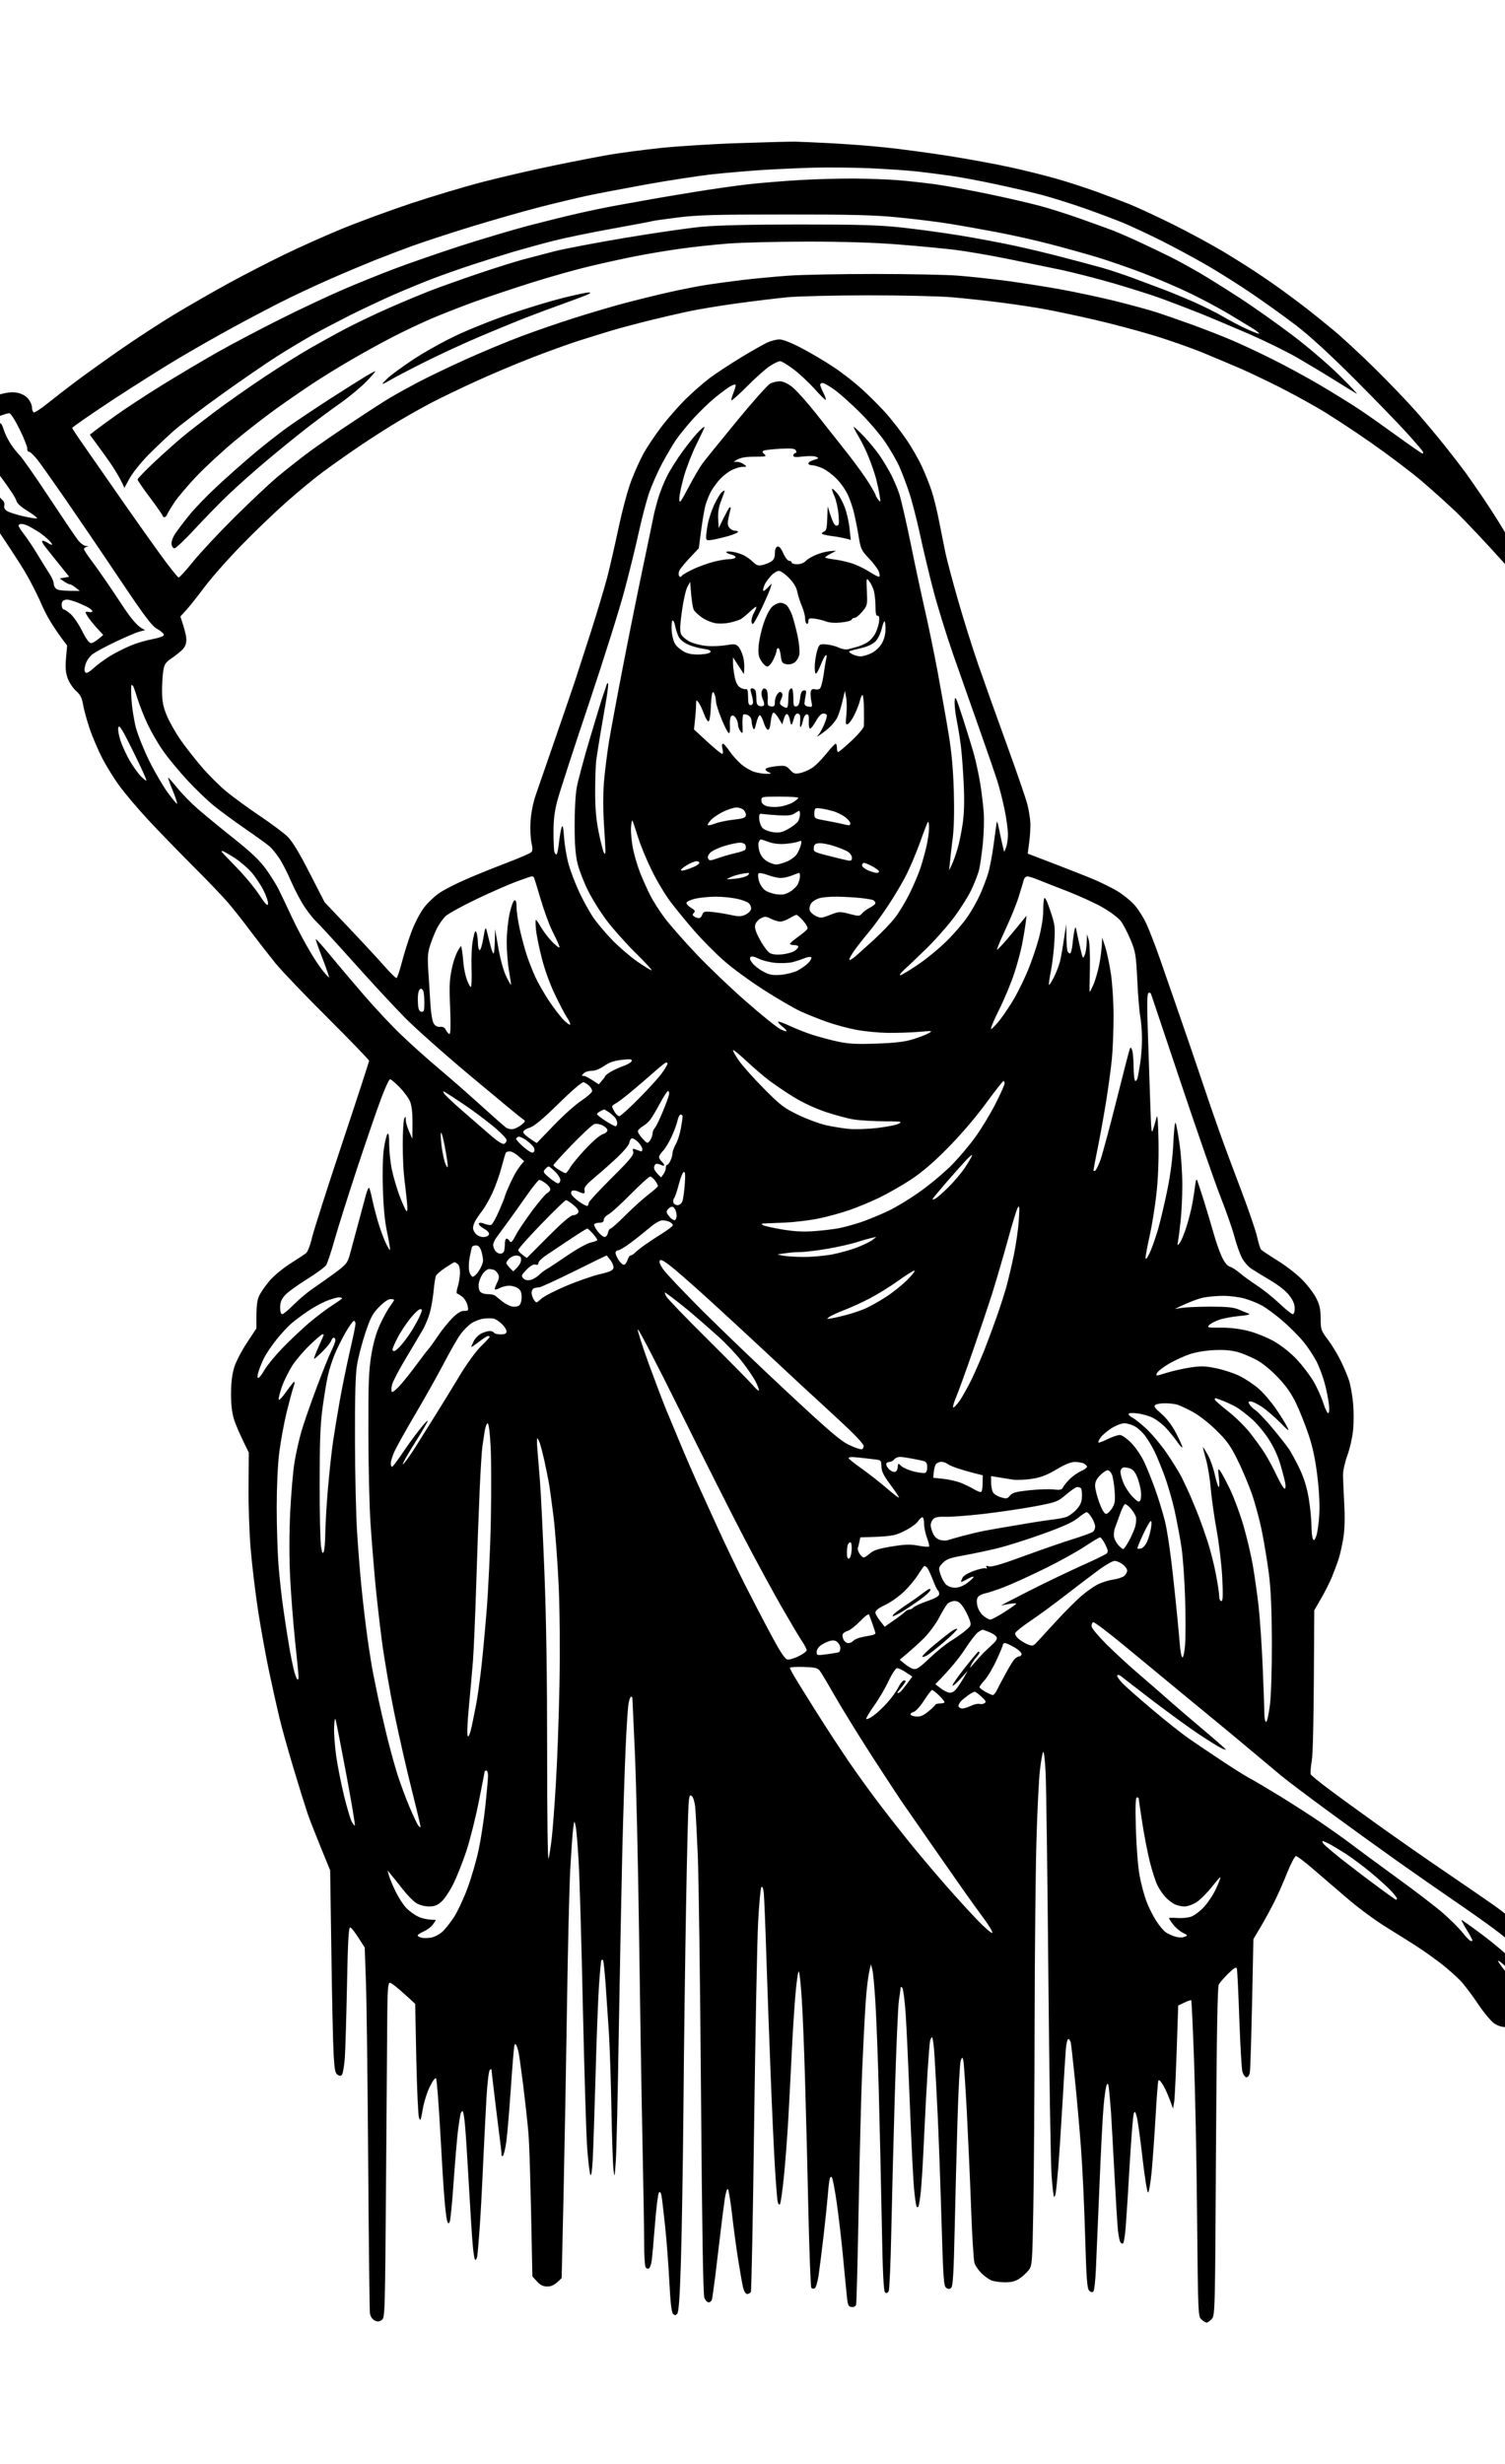 <svg version="1.2" xmlns="http://www.w3.org/2000/svg" viewBox="0 0 2200 3600" width="2200" height="3600">
	<title>GrimReaper</title>
	<style>
		.s0 { fill: #000000 } 
	</style>
	<path id="Layer 3" fill-rule="evenodd" class="s0" d="m1214.8 209.3c21.6 1.1 56.3 3.7 77.2 5.9 20.9 2.1 62.3 7.6 92 12.2 29.6 4.6 72.1 12.4 94.3 17.3 22.3 4.9 53.2 12.7 68.7 17.2 15.5 4.5 40.3 12.6 55.1 17.9 14.9 5.4 36.9 13.8 49.1 18.6 12.1 4.9 40.8 18.2 63.7 29.6 22.9 11.4 56.6 29.6 74.8 40.5 18.2 11 43 26.7 55.1 35 12.2 8.2 29.3 20.3 38 26.8 8.8 6.4 22 16.4 29.3 22.1 7.4 5.7 23.9 19.1 36.8 29.7 12.9 10.7 40.3 36 61 56.4 20.6 20.4 47.7 48.6 60.2 62.8 12.4 14.1 31.4 36.7 42.1 50.2 10.7 13.5 23.9 30.6 29.4 38 5.4 7.4 17.6 25.1 27.2 39.2 9.6 14.2 22.6 34.6 29 45.4 6.4 10.8 16 28.4 21.5 39.2 5.4 10.8 13.6 28.4 18.1 39.2 4.6 10.8 8 19.9 7.6 20.2-0.3 0.4-21.6-22.7-47.2-51.1-25.6-28.5-57-61.8-69.8-74-12.9-12.3-35.5-32.6-50.3-45.2-14.8-12.6-47.9-37.6-73.5-55.5-25.7-18-60.4-40.7-77.3-50.5-16.8-9.8-43.8-24.4-60-32.5-16.2-8.1-39.4-19.1-51.5-24.5-12.1-5.3-37.5-16-56.4-23.8-18.8-7.7-53-19.7-76-26.5-22.9-6.9-60.9-16.9-84.5-22.3-23.6-5.4-55.1-12.1-69.9-14.8-14.8-2.8-44.1-7.2-65-9.9-20.9-2.7-53.4-6.2-72.3-7.8-18.9-1.6-74-2.9-122.5-2.8-48.6 0-101.5 1.3-117.7 2.8-16.2 1.6-49.8 5.6-74.8 9.1-24.9 3.4-57.5 8.8-72.3 12.1-14.8 3.2-40.7 9.2-57.6 13.4-16.9 4.2-40 10.4-51.5 13.8-11.4 3.5-32.4 9.9-46.6 14.4-14.1 4.4-45.5 15.7-69.8 25.1-24.3 9.4-62.3 25.4-84.6 35.7-22.2 10.2-50.4 23.8-62.5 30.1-12.1 6.3-34.2 18.7-49 27.5-14.9 8.8-40.8 25.4-57.6 36.8-16.9 11.5-40.6 28.2-52.7 37.2-12.2 9-35.9 28.6-52.7 43.4-16.9 14.9-46.7 43.5-66.3 63.6-19.6 20-43.8 47.5-53.9 60.9-10.1 13.5-22.2 28.8-26.9 33.9l-8.6 9.4c6.7 19.7 8.7 29.2 8.7 34 0 5.6-1.9 10.5-5.6 14.3-3 3.1-10.2 8.9-16 12.8-9 6.2-10.6 8.8-12.2 18.8-1 6.4-1.8 19.9-1.7 30 0.1 14.1 1.7 22.2 6.7 34.4 3.6 8.7 12.3 24.3 19.4 34.7 7.1 10.3 21.3 28.5 31.5 40.4 10.1 11.9 26.7 28.4 36.7 36.6 10.1 8.3 32.1 24.3 48.9 35.6 16.9 11.3 35.1 25 40.6 30.4 6.6 6.6 17.1 23.8 31.8 52.7l22 42.8c51.3 53.8 74.5 78.8 84.6 90.3 10.1 11.5 19.3 20.8 20.4 20.5 1.2-0.2 4.6-10.3 7.8-22.5 3.1-12.1 9.3-31.9 13.8-44.1 4.4-12.1 12.6-28.1 18.1-35.5 5.5-7.4 16-17.5 23.4-22.4 7.3-4.9 25.5-14.2 40.3-20.5 14.8-6.4 41.3-17.1 58.8-23.7 17.5-6.7 33.2-13.4 34.8-15.1 2.2-2.2 2.3-5.7 0.4-13.9-1.4-6.1-2-19.9-1.4-30.7 0.7-11.8 3.6-26.9 7.3-38 3.4-10.1 16.4-47.6 28.8-83.3 12.4-35.7 25.6-74.4 29.4-85.8 3.7-11.5 14.1-43.5 23-71.1 8.8-27.6 19.4-62.9 23.5-78.4 4-15.5 11.6-48.6 16.9-73.6 5.4-25.4 13.5-55.6 18.6-68.6 4.9-12.8 12.9-30.5 17.7-39.2 4.8-8.8 16.2-25.9 25.4-38 9.1-12.2 25.3-30.6 35.8-41.1 10.6-10.4 26.4-24.3 35.2-30.9 8.8-6.6 29.2-20 45.4-29.9 16.1-9.8 33.8-19.8 39.2-22.3 5.4-2.4 13.4-4.5 17.7-4.5 4.9 0 17.2 4.8 31.9 12.5 13.2 6.8 34.4 19.4 47.2 27.9 12.8 8.4 32.7 24 44.1 34.7 11.5 10.6 27.1 26.4 34.7 35.2 7.5 8.7 19.9 24.7 27.3 35.5 7.5 10.8 17.7 28.5 22.7 39.2 5 10.8 11.7 27.4 14.7 36.8 3.1 9.4 8 29.3 10.8 44.1 2.9 14.9 7 35.3 9.1 45.4 2.1 10.1 10.3 41 18.2 68.6 7.9 27.7 21.4 70.7 30 95.6 8.7 25 27.4 77.4 41.6 116.5 14.2 39.1 27.7 78.2 30 87 2.2 8.8 4.3 21.4 4.5 28.2 0.2 6.7-0.6 19.4-1.8 28.2l-2.1 15.9c58.4 22.3 84.7 32.7 96.2 37.5 11.4 4.9 27.3 12.7 35.2 17.5 8 4.8 19 13.7 24.5 19.8 5.4 6 13.5 18.7 17.8 28.2 4.3 9.4 13 32 19.4 50.2 6.3 18.2 19.7 56.8 29.8 85.8 10.1 29 24.2 70.4 31.4 91.9 7.2 21.6 18.6 54.7 25.3 73.6 6.7 18.9 21.2 58 32.3 87 11 29 21.6 59.9 23.5 68.6 1.9 8.8 4.5 17.1 5.7 18.4 1.2 1.4 11.9 8.5 23.8 15.9 12 7.3 28.1 19.8 35.8 27.6 7.8 7.7 17.1 19.9 20.8 27 5.3 10.3 6.6 16.3 6.7 30 0.1 16.3 0.6 17.9 10.3 30.7 5.6 7.4 14.1 21.2 18.7 30.6 4.7 9.4 10.3 22.7 12.5 29.4 2.2 6.8 4.9 21.7 5.9 33.1 1.1 11.5 1.1 29.4 0 39.9-1 10.4-4.8 27-8.4 36.7-3.6 9.9-6.4 22.7-6.3 28.8 0.1 6.1 0.9 24.8 1.8 41.7 1.1 19.8 0.7 37.1-1.2 49-1.5 10.1-4.6 23.9-6.7 30.7-2.1 6.7-6.6 18.8-9.9 26.9-3.4 8.1-10.6 22.5-16.1 31.9l-9.9 17.2c-0.7 165.3-1.9 209.6-3.7 220-1.5 9.1-2.2 17.9-1.5 19.6 0.8 1.7 13.2 11.8 27.6 22.5 14.4 10.8 47.2 34.6 72.8 52.9 25.6 18.3 67.6 47.6 93.2 65 25.6 17.4 58.1 39.7 72.3 49.6 14.1 9.8 38.4 29.2 53.9 43.1 20.2 18 29.8 28.4 33.7 36.6 3.8 7.9 5.5 16.1 5.5 25.7 0 9.9-1.8 17.9-6.1 26.9-3.4 7.1-10.8 18-16.5 24.3-5.8 6.3-16 14-22.7 17.1-7.6 3.6-17 5.8-24.5 5.9-8.8 0-14.7-1.5-20.9-5.6-4.7-3.2-15.4-15.9-24-28.9-8.5-12.7-20.1-28-25.7-33.8-5.7-5.8-16.9-15.9-25-22.3-8.1-6.5-23-17.3-33.1-24-10.1-6.8-31.6-20.3-47.8-30.2-16.9-10.3-42.3-28.9-59.6-43.8-16.6-14.3-39.5-34-50.9-43.7-11.4-9.8-22.1-17.8-23.7-17.9-1.7 0-7.4 10.7-12.7 23.9-5.2 13.2-13.6 32.3-18.7 42.4-5 10.1-14 26.6-20 36.7l-10.9 18.4c-2.8 146.3-4.4 191.9-5.3 195.6-1 4.2-3.1 6.6-5.2 6.2-1.9-0.4-4.4-4.1-5.6-8.1-1.1-4.1-3.1-38.8-4.5-77.2-1.3-38.5-2.9-71.5-3.6-73.6-1-2.7-4.1-0.8-12.5 7.4-6.1 6-12.3 13.2-13.9 15.9-1.9 3.5-3.1 74.1-4.1 244.3-1.3 235-1.4 239.4-6.2 244.6-2.7 2.9-6 5.2-7.4 5.2-1.3 0-4.7-2-7.5-4.4-5-4.2-5.1-6.6-6.5-150.2-0.7-80.2-2.8-183.9-4.5-230.4-1.7-46.5-3.5-85.1-4-85.8-0.4-0.7-4.9 0.7-10 3.2l-9.1 4.3c-3.2 101.5-5 135.4-5.9 140.8l-1.7 9.8c-6.6-19-11.2-28.9-14.5-34.3-4-6.6-6.3-8.6-7-6.1-0.7 2-2.5 26.3-4.1 53.9-1.6 27.6-4.2 63.5-5.7 79.7-1.6 16.1-3.9 29.4-5.2 29.4-1.3 0-4.9-22.6-8.1-50.3-3.1-27.6-6.9-54.6-8.3-60-2.2-8.3-2.9-9.1-4.5-4.9-1 2.7-3.7 35.8-5.9 73.5-2.1 37.8-4.8 79-5.8 91.6-1 12.6-2.7 23.6-3.9 24.5-1.2 0.9-3-0.1-4.1-2.1-1.1-2-2.6-9.7-3.4-17.2-0.8-7.4-3.1-44.3-5.1-82.1-2-37.7-4.2-77.4-4.9-88.2-0.8-10.8-2-25.7-2.8-33.1-1-10.2-1.9-12.4-3.5-9.2-1.3 2.3-3.3 16.1-4.6 30.6-1.4 14.5-4.1 67.2-6.1 117.1-2.1 49.9-4.4 104.5-5.2 121.3-0.7 16.9-2.4 31.8-3.7 33.1-1.5 1.6-3.6 1.2-6.1-1.2-3.1-3.1-4.1-16.7-6-80.9-1.2-42.5-3.9-100.4-6.1-128.7-2.1-28.3-6.1-73-8.8-99.3-2.7-26.3-5.4-50.3-6-53.3-0.6-3-2.3-5.5-3.6-5.5-1.4 0-3 6.9-3.7 15.3-0.7 8.4-2.9 44-4.9 79.1-2.1 35-4.8 77.5-6.2 94.3-1.4 16.9-3.1 33.4-3.7 36.8-0.7 3.4-1.8 5.6-2.5 4.9-0.7-0.7-2.3-14.5-3.5-30.6-1.3-16.2-3.4-147.5-4.7-291.7-1.3-144.3-3.1-277.8-4-296.7-1-20.3-2.5-32.8-3.7-30.6-1.1 2-3.3 14.2-4.7 27-1.5 12.8-3.8 58.6-5 101.7-1.3 43.1-2.5 162.8-2.7 266-0.2 103.1-1 225.2-1.9 271.3-1.4 79.9-1.7 84.1-6.6 90.7-2.9 3.8-8.9 9.4-13.5 12.5-6.1 4.1-11.8 5.5-21.2 5.5-7.1 0-15.9-1.2-19.7-2.7-3.7-1.4-10.3-6.1-14.7-10.4-4.4-4.3-9.1-11.1-10.3-15.2-1.3-4-3.5-39.3-4.9-78.4-1.4-39.1-4.3-103.1-6.3-142.2-2.1-39.1-4.4-73.3-5.2-76-1.4-4.5-1.7-4.4-3.8 1.3-1.2 3.3-3.3 41.9-4.6 85.7-1.3 43.9-3.2 116.3-4.2 161.1-1.3 60.8-2.5 82.2-4.9 84.6-2.3 2.4-4.1 2.5-7.3 0.4-3.8-2.4-4.5-12.5-7.1-100.5-1.6-53.7-4.1-123.1-5.6-154.1-1.5-31-3.5-68.8-4.5-84-0.9-15.2-2.6-27.6-3.6-27.6-1 0-2.3 2.5-3 5.5-0.6 3.1-2.2 23.2-3.6 44.8-1.4 21.6-3.7 65.7-5.2 98-1.4 32.4-3.6 67.7-4.8 78.5-1.2 10.8-2.8 20.1-3.5 20.8-0.7 0.7-1.9 0.7-2.5 0-0.7-0.7-2.3-11.7-3.6-24.5-1.3-12.8-4.1-68-6.2-122.6-2.1-54.6-4.9-115.2-6.2-134.8-1.4-19.5-3.6-36.6-4.9-38q-2.5-2.4-2.5 0c0 1.4-1.1 9.6-2.5 18.4-1.3 8.8-4 71.1-6 138.5-2 67.4-4.3 158.4-5.2 202.2-0.9 43.9-2.6 81.6-3.7 84-1.5 2.9-3.2 3.6-5.2 2.1-2.3-1.7-3.6-27.5-5-104.8-1.1-56.4-3-141.8-4.3-189.6-1.3-47.9-3.5-105.8-4.9-128.7-1.4-22.9-3.4-45-4.6-49l-2-7.4c-4.2 15.2-6.5 37.3-7.9 58.8-1.4 21.6-3.6 65.7-5 98.1-1.3 32.3-3.6 121.1-5 197.3-1.4 76.2-3.1 140.5-3.7 142.8-0.7 2.8-3.1 4.1-6.6 3.7-5-0.6-5.7-2.4-7.2-17.8-1-9.4-3.5-35.9-5.7-58.8-2.2-22.9-6.2-57.1-8.9-76-2.8-18.9-5.9-35.4-7.1-36.8-1.2-1.5-2.5-0.6-3.2 2.5-0.7 2.7-2 13.7-2.8 24.5-0.9 10.8-3.7 37.8-6.3 60-2.6 22.3-5.9 47.9-7.2 57-1.4 9.1-3.9 17.3-5.6 18.1-1.7 0.8-3.9 0.5-4.9-0.6-1-1.2-2.9-51.2-4.3-111.2-1.3-60-3.5-146.6-4.9-192.5-1.3-45.8-3.5-99.8-4.9-120.1-1.3-20.2-3.2-37.5-4.2-38.5-1.1-1-3.3 14.5-5 34.3-1.7 19.9-4.2 59.3-5.5 87.6-1.4 28.3-3.6 71.3-5 95.6-1.4 24.2-4.2 61.2-6.3 82.1-2.1 20.9-4.7 39.1-5.8 40.4-1.3 1.5-2.7-0.4-3.5-4.9-0.7-4-2.5-26.6-3.9-50.2-1.4-23.6-4.2-83.2-6.1-132.4-2-49.2-4.8-127-6.3-172.8-1.4-45.8-3.2-88.3-3.8-94.4-0.8-7-2-10.1-3.5-8.6-1.2 1.4-3.4 24.6-4.8 51.5-1.4 27-4 158.8-5.8 293-1.7 134.1-3.9 245.2-4.8 246.9-0.9 1.7-3.3 3.1-5.3 3.1-2.3 0-4.6-3.7-6-9.2-1.3-5.1-4.5-23.5-7.3-41.1-2.8-17.5-6.8-47.3-8.9-66.1-2.2-18.9-4.9-35.5-6-36.8-1.3-1.4-3.2 4.7-4.7 14.7-1.4 9.4-4.3 32-6.4 50.2-2.1 18.2-5.5 46.4-7.5 62.6-2.1 16.1-4.2 31.3-4.8 33.7-0.6 2.3-2.8 4.2-4.8 4.2-2 0-4.9-3-6.3-6.7-1.8-4.5-3.4-103.4-4.9-298.4-1.2-160.5-3.4-317.1-4.7-348.1-1.4-31-3-62.5-3.7-69.9-0.7-7.6-2.9-14.8-4.9-16.5-3.2-2.7-3.9-1.1-4.9 12.2-0.7 8.4-2.3 74.3-3.6 146.5-1.3 72.1-3.1 202.8-3.8 290.5-0.8 87.6-2.5 191.8-3.8 231.6-1.6 52-3.2 73.2-5.4 75.5-2.5 2.6-3.6 2.6-6.2 0-2.1-2.1-3.8-17.4-5.3-47.3-1.3-24.3-4-60.7-6.2-80.9-2.1-20.2-4.5-40.1-5.2-44.1-0.9-4.9-2.2-6.5-3.7-4.9-1.4 1.3-4 22.3-5.9 46.6-1.9 24.2-4.1 48.2-4.8 53.3-0.7 5-2.5 10-4 11-1.5 1-3.7 0.2-4.9-1.8-1.2-2.1-2.1-17.5-2.1-34.4 0-16.8-1.1-84.6-2.5-150.7-1.4-66.1-3.6-203.4-5-305.2-1.4-101.8-4.2-219.8-6.1-262.3-2-42.5-3.6-78-3.6-79.1 0-1-0.9-1.8-1.9-1.8-1-0.1-2.7 4.4-3.7 9.8-1 5.4-2.9 33.8-4.2 63.1-1.4 29.4-3.6 99.1-5 155.1-1.3 55.9-3.6 174-5.1 262.3-1.4 88.3-3.3 172.7-4.3 187.5-1.7 25-1.9 26-3.4 13.5-0.9-7.4-2.3-46.6-3-87-0.7-40.5-2.4-91.2-3.7-112.8-1.4-21.6-3.6-54.1-4.9-72.3-1.4-18.2-3-33.7-3.7-34.3-0.7-0.7-1.8-0.7-2.4 0-0.6 0.6-2.2 17.7-3.6 38-1.3 20.2-3.6 79.8-5 132.3-1.5 52.6-3.3 107.2-4.1 121.4-0.8 15.8-2.1 24.3-3.4 22-1.1-2-3.2-19.6-4.7-39.2-1.4-19.5-4.2-112.2-6.3-205.9-2-93.7-4.8-189.7-6.2-213.3-1.3-23.6-3.3-46.7-4.4-51.4-1.9-8.5-1.9-8.5-3.7 4.9-0.9 7.4-2.8 34.4-4.2 60-1.3 25.6-3.5 115-4.7 198.6-1.3 83.6-3.5 207.1-5 274.5l-2.8 122.6c-10.2 10.4-14.6 12.3-20.7 12.3-6.6 0-10.4-1.9-15.4-7.4l-6.7-7.3c-2.6-142.5-4.5-196.6-6-212.1-1.4-15.5-4.7-45.3-7.3-66.2-2.7-20.9-5.5-41.8-6.4-46.6-0.8-4.7-2.4-10.2-3.5-12.2-1.7-3.3-2.1-3.3-3.1 0-0.7 2-3 30.1-5.2 62.5-2.2 32.4-5.2 67.1-6.5 77.2-1.4 10.1-3.6 19.5-4.8 20.9-1.5 1.5-2.4 0.7-2.4-2.5 0-2.7-1.1-12.6-2.4-22.1-1.2-9.4-4.5-35.6-7.2-58.2-2.8-22.6-5-41.9-4.9-42.9 0-1-1.2-0.7-2.6 0.6-1.4 1.4-3.6 19.6-4.8 40.5-1.2 20.9-3.4 64.5-4.9 96.8-1.4 32.4-3.7 74.8-5.1 94.4-1.4 19.5-3 38-3.6 41-0.6 3.1-2 5.1-3 4.6-1-0.5-2.7-11.3-3.7-23.9-1.1-12.6-3.5-51.6-5.5-86.7-2-35-4.4-73.4-5.5-85.2-1-11.8-2.6-21.4-3.7-21.4-1 0-2.3 1.9-2.9 4.3-0.6 2.3-2.2 12.5-3.6 22.7-1.3 10.1-4.2 43.7-6.4 74.7-2.1 31-4.8 58.1-5.8 60.1-1.7 3-2.3 2.8-3.7-1.2-1-2.7-2.7-16.5-3.9-30.7-1.3-14.1-4.1-59.4-6.3-100.5-2.3-41.1-5-75.9-6.1-77.2-1.2-1.5-5 3.6-9.2 12.2-4 8.1-8.6 23-10.3 33.1-2.7 15.9-3.4 17.6-5.4 12.3-1.3-3.4-3-42.2-4-86.3l-1.6-80.2c-26.6-24.9-35.7-31.5-37.4-30.9-2.3 1-3.1 12.5-3.4 44.8-0.2 23.9-1 133.8-1.8 244.1-1.5 197-1.6 200.7-6.4 203.9-3.9 2.7-6.1 2.8-10.5 0.5-3.4-1.8-6-5.8-6.7-10.3-0.5-4.1-1.7-103.3-2.5-220.6-0.8-117.3-2.3-235.9-3.3-263.6l-1.8-50.2c-14.2-22.8-19.6-29.4-21.3-29.4-2.2 0-3.4 21-4.6 85.8-1 47.2-2.4 94.6-3.2 105.4-0.9 10.8-2.6 21.2-3.8 23.3-1.7 2.8-3.2 3-6.6 0.9-3.6-2.2-4.7-7.5-5.9-29.4-0.9-14.7-2.4-81.3-3.3-148l-1.8-121.4c-21.1-51.3-29.9-73.9-33.1-83.3-3.2-9.5-12.5-39.2-20.6-66.2-8.1-27-17.5-60.6-20.8-74.8-3.4-14.1-10-43.6-14.6-65.5-4.7-22-11.8-61.1-15.9-87.1-4-25.9-9-67-11.1-91.3-2.1-24.7-3.5-65.7-3.2-93.1l0.4-49.1c-13.4-26.6-19.3-40.9-21.8-49-3-10-4.3-22.2-4.2-38 0.1-15.7 1.7-28.1 4.8-38 2.6-8.1 10.9-24.1 18.5-35.5l13.8-20.9c-0.3-34.8 0.8-41.4 4.7-49 2.8-5.4 9.8-15.2 15.7-21.9 5.9-6.6 19-17.4 29.1-23.8 10.1-6.5 20.3-13.1 22.7-14.9 2.6-1.9 6.2-10.9 9-22.7 2.6-10.8 22.4-72.9 44.1-137.9 21.7-65.1 39.4-119.4 39.4-120.8 0-1.3-26.9-29.2-59.7-61.9-32.8-32.6-67.4-68.8-76.8-80.2-9.3-11.5-25.7-32.5-36.3-46.6-10.6-14.2-25.3-32.9-32.8-41.7-7.4-8.7-31.2-33.6-52.9-55.2-21.6-21.7-51.1-52-65.3-67.4-14.3-15.5-32.6-37-40.5-47.8-8-10.7-19.6-29.5-25.9-41.6-6.2-12.2-14.7-32-18.7-44.1-4-12.2-8.2-27.6-9.3-34.4-1.5-9.4-3.9-13.9-10.2-19.6-4.5-4-10-12.3-12.2-18.4-3-8.4-3.6-15.4-2.4-29.4l1.6-18.4c-21-27.4-30.7-44.6-37.3-60-6.1-14.2-17.4-36.2-25.1-49.1-7.7-12.8-28-43.6-44.9-68.6-17-24.9-37.8-52.8-46.3-61.9-10.9-11.6-16.2-19.6-18-26.9-1.5-5.9-1.9-16.3-1-24 0.9-7.4 3.8-18.1 6.3-23.9 2.6-5.7 10.1-15.6 16.7-22 6.6-6.4 17.9-15.2 25.1-19.5 7.2-4.4 20-9.6 28.4-11.7 11.6-2.8 17.8-3.1 25.1-1.3 6 1.5 11.8 5.1 14.8 9.2 2.8 3.7 5 9.2 4.9 12.3 0 3 1.1 6 2.4 6.7 1.4 0.7 10.5-5.2 20.2-13 9.8-7.9 28.8-22.6 42.3-32.7 13.5-10.1 42.7-31 65-46.5 22.2-15.4 57-38.1 77.2-50.3 20.2-12.2 55.5-32.5 78.4-45.1 23-12.6 60.5-31.9 83.4-43 22.9-11.1 61-28.1 84.6-37.8 23.6-9.7 68.8-26.3 100.5-36.9 31.6-10.5 79.1-24.7 105.4-31.5 26.3-6.8 72-17.4 101.7-23.5 29.7-6.2 67.2-13.4 83.3-16.2 16.2-2.7 49.9-7.2 74.8-9.8 25-2.6 76.8-5.9 115.2-7.1 38.5-1.3 75.4-2.3 82.1-2.1 6.8 0.2 30 1.2 51.5 2.3zm56.4 36.5c24.3 1.1 55.7 3.2 69.9 4.8 14.1 1.6 36.7 4.5 50.2 6.5 13.5 1.9 42.7 7.4 65 12.2 22.2 4.7 52.6 11.8 67.4 15.7 14.8 4 43 12.8 62.5 19.7 19.6 6.9 44.9 16.5 56.4 21.2 11.4 4.8 36.3 16.4 55.1 25.8 18.9 9.5 49.3 25.9 67.5 36.4 18.2 10.6 48.1 29.5 66.5 42.1 18.4 12.5 47.1 33.2 63.8 45.9 19.7 15.2 49.3 42.3 85.4 78.5 30.4 30.4 64.6 65.7 76.1 78.5 11.6 12.8 21.8 24.7 22.7 26.4 0.9 1.7 0.9 3.1-0.2 3.2-1 0-16.7-10.8-34.9-24-18.2-13.2-43-30.7-55.1-38.9-12.2-8.2-38.7-24.7-58.9-36.6-20.2-11.9-52.2-29.3-71.1-38.6-18.8-9.4-45.3-21.8-58.8-27.5-13.5-5.8-38.9-15.7-56.4-22.1-17.5-6.3-41.2-14.6-52.7-18.4-11.4-3.7-39.3-11.3-61.9-16.9-22.6-5.5-59-13.3-80.9-17.2-21.9-3.9-56.9-9.4-77.8-12.2-20.9-2.7-52.3-6.1-69.9-7.5-17.5-1.4-72.7-2.5-122.5-2.5-49.9 0-106.7 1.1-126.3 2.5-19.5 1.4-49.3 4.2-66.2 6.2-16.8 2-41.1 5.3-53.9 7.3-12.8 2-38.2 7-56.4 11.2-18.2 4.1-47.4 11.3-64.9 16-17.6 4.7-49.6 14.2-71.1 21-21.6 6.8-56.4 18.8-77.2 26.6-20.9 7.8-57.9 23.2-82.2 34.2-24.2 10.9-55.7 26-69.8 33.5-14.2 7.5-32.4 17.6-40.5 22.4-8.1 4.8-32.9 20.8-55.1 35.6-22.3 14.7-51 34.5-63.8 44-12.8 9.5-33.2 25.6-45.3 35.7-12.2 10.2-40.8 37.2-63.8 60-22.9 22.8-49.9 51.7-60 64.3-10.1 12.5-19.5 22.9-20.9 23-1.3 0.1-13.7-15.5-27.6-34.7-13.9-19.3-35.4-49.5-47.8-67.3-12.4-17.7-27.8-39.8-34.1-49-6.4-9.2-19.3-27.8-28.8-41.3-9.5-13.5-17.3-25.3-17.3-26.3 0-1 25.6-18.8 57-39.5 31.3-20.6 75.7-48.6 98.6-62.2 23-13.6 57.7-33.4 77.3-44 19.5-10.7 51-27.3 69.8-36.9 18.9-9.6 52.6-25.4 74.8-35.1 22.2-9.7 51.5-22 65-27.4 13.4-5.3 37.7-14.5 53.9-20.5 16.2-5.9 54.8-18.6 85.8-28.1 31-9.5 75.7-22.3 99.3-28.4 23.6-6.1 55-13.6 69.8-16.8 14.9-3.2 54.6-10.8 88.3-16.9 33.7-6 77.3-12.7 96.8-14.8 19.6-2.1 52.1-4.9 72.3-6.2 20.2-1.3 53.9-2.8 74.8-3.4 20.9-0.5 57.8-0.2 82.1 0.8zm40.5 17.4c14.1 1.1 38.9 3.8 55.1 6 16.2 2.2 52 8.8 79.7 14.6 27.6 5.8 61.3 13.6 74.7 17.3 13.5 3.6 39.5 11.9 57.7 18.3 18.2 6.4 40.2 14.5 49 17.8 8.7 3.4 26.9 11.4 40.4 17.7 13.5 6.3 33.4 15.9 44.2 21.3 10.7 5.4 30 16 42.8 23.5 12.9 7.6 39.3 24.2 58.9 36.9 19.5 12.8 53.2 36.6 74.7 52.9 21.8 16.4 52.4 42.5 68.7 58.6 16.2 16 27.7 28.2 25.7 27.2-2-1.1-16.3-9.8-31.8-19.5-15.5-9.7-40.4-24.6-55.2-33.2-14.8-8.6-46.8-24.3-71.1-34.9-24.3-10.5-57.3-24.4-73.5-30.9-16.2-6.4-40.5-15.7-54-20.6-13.4-5-44.9-14.9-69.8-22.2-25-7.2-59.7-16.1-77.2-19.8-17.6-3.6-52.9-10.8-78.5-16.1-25.6-5.2-60.3-11.1-77.2-13.2-16.9-2-53.8-5.5-82.1-7.7-33.2-2.7-79.8-4.2-131.2-4.2-43.8 0-96.7 1.3-117.6 2.9-20.9 1.6-53.5 5.2-72.3 7.9-18.9 2.7-48.2 7.6-65 11-16.9 3.3-46.6 9.9-66.2 14.6-19.5 4.6-57 15.2-83.3 23.5-26.3 8.3-63.8 20.8-83.4 27.9-19.5 7.1-47.1 17.9-61.3 23.9-14.1 6-38.9 17.6-55.1 25.9-16.2 8.2-44.3 23.6-62.5 34.2-18.2 10.5-44.2 26.5-57.6 35.4-13.5 8.9-37.4 25.3-53.1 36.6-15.7 11.2-43.2 32.5-61.1 47.4-17.8 14.8-42.9 38-55.7 51.4-12.8 13.5-27.3 30.6-32.3 38-5 7.5-9.8 15.5-10.7 17.8-0.9 2.4-2.7 4.3-4.1 4.3-1.3 0-2.4-0.8-2.5-1.8 0-1-8.2-12.9-18.3-26.4-10.2-13.5-18.5-25.6-18.5-26.9 0-1.4 11.3-13.1 25.1-26 13.9-13 31.9-29 40-35.7 8-6.8 29-23.1 46.5-36.3 17.6-13.2 50.6-36.5 73.6-51.7 22.9-15.2 52.7-33.9 66.2-41.6 13.4-7.7 36.6-20.5 51.4-28.4 14.9-7.8 43.5-21.6 63.8-30.5 20.2-8.9 48.3-20.6 62.5-26.1 14.1-5.4 45-16.4 68.6-24.4 23.6-8 52.8-17.2 65-20.5 12.1-3.2 33.1-8.7 46.6-12.2 13.4-3.5 59.8-12.3 102.9-19.6 43.2-7.2 93.9-14.6 112.8-16.3 22.3-2.1 72.1-3.3 142.2-3.3 87.7 0 115.6 0.8 149.5 4.4 22.9 2.5 61.5 7.7 85.8 11.7 24.2 4 59.5 10.6 78.4 14.7 18.9 4 51.4 11.8 72.3 17.3 20.9 5.4 46.9 12.4 57.6 15.4 10.8 3.1 30.7 9.7 44.2 14.7 13.5 5 33.3 12.4 44.1 16.5 10.8 4.1 31.2 12.5 45.3 18.7 14.2 6.3 33.5 15.9 42.9 21.5 9.5 5.6 24.9 13.7 34.4 18 9.4 4.3 17.4 7.2 17.7 6.5 0.4-0.7-3.5-3.9-8.5-7-5.1-3.2-20.5-12.5-34.4-20.9-13.8-8.3-39.7-22.2-57.6-30.8-17.8-8.6-49-22-69.2-29.7-20.2-7.7-51.1-18.4-68.7-23.7-17.5-5.2-48.4-13.8-68.6-19-20.2-5.3-54.4-12.9-76-17-21.6-4.1-53.6-9.8-71.1-12.6-17.5-2.8-51.2-6.9-74.7-9.2-33.8-3.3-68.8-4.2-164.3-4.1-102 0-127 0.7-156.9 4.4-19.5 2.5-36.1 4.8-36.7 5.2-0.7 0.4-26.6 5.3-57.6 10.9-31.1 5.6-69.7 13.5-85.8 17.6-16.2 4.1-42.1 11.2-57.7 15.7-15.5 4.6-43 13.2-61.2 19.2-18.2 6-45 15.4-59.5 20.9-14.5 5.6-40.4 16.3-57.6 23.8-17.2 7.6-45 20.7-61.9 29.1-16.8 8.5-41.1 21.2-53.9 28.3-12.8 7.1-36.5 21.3-52.7 31.5-16.2 10.3-53.2 35.7-82.1 56.4-29 20.8-60.9 45.1-70.9 54-10 8.9-26.6 24.7-36.8 35.1-10.2 10.4-22.1 25.3-26.5 33.1l-7.8 14.2c-6.3-15.2-17.7-32.7-29.3-48.7l-21.2-29c11.4-9 25.8-19.4 39.2-29 13.5-9.6 43.3-29.1 66.2-43.3 23-14.2 59.4-35.8 80.9-48 21.6-12.2 63-34 92-48.5 28.9-14.5 69.8-33.7 90.7-42.7 20.9-9.1 55.6-23.1 77.2-31.2 21.5-8.2 64.6-23 95.6-33.1 31-10 75.1-23.1 98-29.2 23-6 55.5-14.1 72.3-17.9 16.9-3.9 43.4-9.4 58.9-12.2 15.5-2.8 37.5-6.8 49-8.8 11.5-2.1 40.7-7 65-10.9 24.2-4 59-8.9 77.2-11 18.2-2.1 52.9-4.9 77.2-6.3 24.3-1.4 60.1-2.3 79.7-2.1 19.5 0.2 47.1 1.2 61.3 2.3zm-451.1 166.4c-2 1.2-17.5 7.1-34.3 13.1-16.9 6-43.3 15.9-58.8 21.9-15.6 6.1-47 19-69.9 28.8-22.9 9.8-58.8 26.4-79.7 37-20.9 10.5-42.7 22-48.4 25.4-5.7 3.4-10.4 5.7-10.4 5 0-0.7 3.6-4.5 8-8.6 4.3-4.1 20.1-15.6 34.9-25.6 14.8-10 42.9-25.9 62.5-35.3 19.5-9.4 56.5-24.2 82.1-32.9 25.6-8.8 60.7-19.3 77.8-23.5 17.2-4.2 33.2-7.6 35.6-7.6 3.6 0.1 3.7 0.4 0.6 2.3zm299.2 109.8c8.5 6.4 22.2 19.1 30.4 28.2 8.1 9.1 15.6 16.6 16.7 16.6 1-0.1-0.4-4.5-3.1-9.9-2.7-5.4-4.9-10.9-4.9-12.3 0-1.3 1.6-2.4 3.7-2.4 2 0 10 4.6 17.7 10.2 7.8 5.6 24.7 20.8 37.6 33.7 12.9 12.9 29.3 32.3 36.6 43.1 7.2 10.8 16.1 26.3 19.8 34.3 3.6 8.1 10 24.7 14.1 36.8 4.2 12.1 11.5 40.3 16.3 62.5 4.8 22.3 13.6 59.2 19.6 82.1 6 23 19.1 65.4 29.2 94.4 10.2 29 27.4 78.1 38.4 109.1 11 31 22.6 64.7 25.8 74.8 3.3 10.1 8.1 29.1 10.8 42.3 2.7 13.1 4.9 29.4 4.9 36.1 0 6.8-1.2 15.3-2.7 19l-2.8 6.8c-2.9-11.4-5.1-21.9-6.9-30.7-1.7-8.8-3.4-14.8-3.8-13.5-0.4 1.4-2.4 15.7-4.5 31.9-2.1 16.2-5.9 36-8.4 44.1-2.5 8.1-7.8 21.9-11.8 30.7-3.9 8.7-12 23.1-17.9 31.8-5.9 8.8-19.6 24.8-30.5 35.6-10.9 10.8-30 26.5-42.5 34.9-12.4 8.4-24 15.3-25.7 15.3-1.6-0.1 1.4-4.1 6.8-8.9 5.4-4.9 19.5-18.4 31.5-30 11.9-11.6 29.6-31.6 39.4-44.4 9.7-12.8 21.6-31.6 26.4-41.7 4.8-10.1 9.9-23.3 11.3-29.4 1.5-6.1 3.9-23.2 5.4-38 1.5-14.8 2.1-35.8 1.2-46.6-0.8-10.8-3.1-29.5-5.1-41.7-2-12.1-5.9-30.3-8.6-40.4-2.8-10.1-10.2-34.4-16.5-53.9-10.2-31.5-11.6-34.4-12.2-25.8-0.4 5.4 1 18.1 3 28.2 2.1 10.1 4.9 27.8 6.3 39.2 1.3 11.5 3.2 36.3 4 55.2 1.1 22.9 0.6 41.7-1.5 56.4-1.8 12.1-5.1 28.7-7.5 36.7-2.4 8.1-6.1 18.6-8.3 23.3l-4.1 8.6c1.8-19 3.6-34.4 5.2-46.6 1.9-14.2 2.5-38.6 1.7-68.6-1-33.1-3.2-57.5-7.7-84.6-3.4-20.9-10.6-61.1-15.8-89.4-5.3-28.4-13.6-68.6-18.4-89.5-4.8-20.9-14.3-65-21-98.1-6.8-33-14.4-66.1-16.9-73.5-2.5-7.4-7.7-19.6-11.4-27-3.8-7.4-11.3-20.1-16.8-28.2-5.5-8.1-16.4-21.3-24.2-29.4-7.8-8.1-14.2-13.9-14.2-12.9 0 1.1 3.5 7.7 7.7 14.8 4.2 7 10.8 20.5 14.5 30 3.8 9.4 8.5 23.2 10.5 30.6 1.9 7.4 4.3 18.5 5.2 24.5 1.7 10.4 1.6 10.8-2 6.2-2.1-2.7-3.9-5.8-3.9-6.8-0.1-1-4.5-9-9.9-17.7-5.4-8.8-19.5-28.3-31.3-43.3-11.8-15-32.5-41.1-45.9-58.1-13.5-16.9-29.2-34.4-35-38.9-6.5-5-13.2-8.1-17.7-8.1-4.1 0-10.3 1.4-13.9 3.1-3.6 1.7-26 26.8-49.8 55.8-23.8 29-46.1 56.5-49.6 61.3-3.5 4.7-12.6 20.1-20.1 34.3-12.4 23.4-13.7 24.9-13.7 17.1-0.1-4.7 3.1-19.6 6.9-33.1 3.9-13.4 12.2-34.7 18.5-47.1 6.2-12.5 11.4-23.5 11.4-24.6 0-1-3.4 1.5-7.5 5.6-4.2 4-14.6 16.7-23.1 28.2-8.5 11.4-19.4 28.5-24.1 37.9-4.8 9.5-10.9 24.9-13.6 34.4-2.7 9.4-5.5 20.4-6.2 24.5-0.8 4-7.4 36-14.8 71.1-7.4 35-20.7 100.7-29.4 145.8-8.8 45.2-18.2 95.9-21 112.8-2.7 16.8-6 43.3-7.3 58.8-1.3 16.8-1.3 41.1 0 60.1 1.2 17.5 2.1 35.2 2.2 39.2 0 5.4-0.6 6.4-2.2 3.7-1.2-2-4.6-15.3-7.5-29.4-3.9-19.2-5.3-34.6-5.3-60.1 0-18.9 0.7-39.8 1.7-46.6 0.9-6.7 3.8-24.9 6.4-40.4 2.7-15.5 6.5-37.6 8.4-49 1.9-11.5 3-21.4 2.3-22.1-0.6-0.7-1.6 0.4-2.2 2.4-0.6 2.1-2.8 8.7-4.9 14.7-2.1 6.1-10.9 34.8-19.5 63.8-8.7 29-17.2 61-19.1 71.1-1.9 10.5-3.2 34.6-3.1 56.4 0 27.2 1.3 42.8 4.3 55.1 2.3 9.4 9.1 27.1 15.2 39.2 6 12.2 18.4 32 27.5 44 9.1 12.1 28.1 33.4 42.2 47.3 14.2 14 24.7 25.3 23.3 25.3-1.3 0-10.7-5.7-20.8-12.7-10.1-7-26.6-21.1-36.5-31.3-10-10.3-22.6-25.3-28.1-33.3-5.4-8.1-14.6-24.7-20.3-36.8-5.7-12.2-12.7-30.4-15.5-40.5-2.9-10.1-5.9-27.7-6.7-39.2-1.2-16.3-2-19.5-3.7-14.7-1.2 3.4-2.9 13.6-3.9 22.7-1 9.1-2.6 16.6-3.6 16.6-1-0.1-2.4-1.7-3-3.7-0.7-2.1-1.3-15-1.3-28.9 0-18.7 1.5-30.6 5.9-47.1 3.3-12.2 23.7-75.1 45.5-139.8 21.7-64.7 45.5-140.2 52.8-167.9 7.3-27.6 16.8-66.2 21-85.8 4.3-19.5 11-44.9 15-56.4 4.1-11.4 12.4-30.2 18.5-41.6 6.1-11.5 15.2-26.9 20.2-34.4 5.1-7.4 16.7-21.7 25.9-31.8 9.2-10.1 23.6-23.9 32-30.7 8.3-6.7 18-13.9 21.5-15.9 3.5-2 7-3.1 7.7-2.5 0.7 0.7-0.4 5.4-2.4 10.5-2.1 5-3.7 10.5-3.8 12.2 0 1.7 10.2-7.2 22.7-19.8 12.5-12.6 27.7-26.2 33.8-30.1 6-3.9 12.8-7.2 15-7.1 2.2 0 10.9 5.3 19.4 11.7zm-624.2 18c-8 8.3-25.5 22.8-39 32.3-13.5 9.5-36 26.2-50 37.1-13.9 10.9-39.3 31.5-56.3 45.8-17.1 14.3-41.9 36.3-55.3 49-13.3 12.7-35.9 35.8-50.2 51.3-14.3 15.5-27.7 28.2-29.7 28.2-2.1 0-4-2.7-4.4-6.2-0.4-3.6 2-10.2 5.9-15.9 3.7-5.4 12.9-17.5 20.6-27 7.6-9.4 25.9-28.3 40.7-42 14.7-13.7 38.8-35 53.7-47.5 14.8-12.5 37.4-30.2 50.2-39.3 12.8-9.1 41-27.8 62.5-41.7 21.6-13.8 44.5-28.3 50.9-32.1 6.4-3.8 12.4-7 13.3-7 0.9 0-4.9 6.8-12.9 15zm-506.9 69.9c6.4 13 11.4 25.7 11.2 28.2-0.3 2.5 0.9 4.6 2.6 4.6 1.7 0 7.1 5.2 12.2 11.6 5 6.4 22.8 31.5 39.6 55.8 16.8 24.3 52.1 76.1 78.3 115.2 40.4 60.1 49.3 72 57.8 76.6 5.5 3.1 9.6 6.9 9.2 8.6-0.5 1.7-7.9 4.3-16.6 5.9-8.6 1.5-22.9 5.7-31.6 9.3-8.8 3.6-22.6 10.6-30.7 15.5-8 5-18.8 12.9-24 17.7-6.3 5.8-10.1 7.8-11.8 6.2-1.8-1.7-1.8-5.3 0.1-11.7 1.6-5.5 5.9-11.6 10.6-15.2 4.4-3.3 19.6-11.4 33.7-18.1 14.2-6.7 29.6-13.3 34.3-14.6l8.6-2.3c-11.4-4.7-20.6-16.5-37.1-41.7-13.1-19.9-30.2-44.7-38-55.2-7.9-10.4-14.4-20.1-14.4-21.4 0-1.4 2-2.9 4.3-3.4 3.1-0.7 2.7-1-1.2-1.2-3.3-0.2-8.3-4-12.5-9.5-3.9-5.1-23-33.5-42.6-63.1-19.6-29.7-38.6-56.7-42.1-60.1-3.5-3.4-9.6-11.1-13.5-17.2-3.8-6-8.2-15.1-9.7-20.2-1.5-5-3.6-9.2-4.6-9.2-1-0.1-5.6 4.6-10.2 10.4-4.8 5.9-8.7 13.7-8.9 17.8-0.4 6.7-1.3 7.4-10 8-5.2 0.4-11-0.2-12.9-1.2-2.1-1.2-2.8-4.2-1.8-8.6 0.8-3.7 6.7-12 13.2-18.5 7.5-7.6 16.6-13.6 25.7-17.2 7.7-2.9 15.7-5.4 17.6-5.4 2.1 0 8.5 10 15.2 23.6zm1134.6 30.6c1.4 2.2 1.1 3.7-0.7 4-1.6 0.4-2.9 2-3 3.7 0 2.3 3.6 2.7 14.1 1.4 7.8-0.9 16.4-0.8 19.1 0.3 3.8 1.7 4.1 2.3 1.2 3.3-2 0.7-5.6 1.9-8 2.8-2.3 0.8-4.3 2.5-4.3 3.9 0 1.3 2.5 2.4 5.5 2.5 3.1 0 10 2 15.4 4.5 5.4 2.5 14.5 9.3 20.4 15.3 5.8 5.9 13.3 16.5 16.5 23.6 3.3 7.1 7.5 19.8 9.4 28.2 1.9 8.4 4.9 23.6 6.5 33.7 2.8 16.9 4 19.4 14.8 30.7 6.4 6.7 12.8 15.3 14.3 19 1.5 3.7 1.8 7.2 0.8 7.8-1 0.5-6.8-2.3-12.9-6.3-6-4-16.8-9.4-23.9-12.1-7-2.6-19.5-5.6-27.6-6.6-8.1-1-14.7-2.4-14.8-3.1 0-0.6 3.6-3.1 8-5.4l8.1-4.3c-10.5 0-19.3 2.1-26.4 4.7-7.1 2.6-15 7.1-17.7 9.9-3.1 3.2-8 5.1-12.9 5-4.4 0-8-1.2-8-2.5 0-1.4-1.6-2.5-3.7-2.5-2 0-5.8-4.9-8.5-11-3.4-7.6-6.1-10.6-8.6-9.8-2.4 0.8-3.7 4.4-3.7 9.8 0 6.2-1.5 9.6-5.5 12.1-3 1.9-8.8 4.2-12.9 5.1-5.8 1.3-8.6 0.4-13.5-4.4-3.3-3.4-9.4-7.8-13.4-9.8-4.1-2.1-11.5-4.4-16.6-5.2-5-0.8-9.2-0.6-9.2 0.4-0.1 1 3.2 2.6 7.3 3.6 4.1 1.1 6.9 3 6.2 4.3-0.7 1.4-4.8 2.5-9.2 2.5-4.4 0-14.6 1.7-22.7 3.8-8.1 2.1-21.2 6.8-29.1 10.4-7.9 3.7-15.6 8.1-17.1 9.8-2.3 2.6-3.1 2.6-4.5 0-0.9-1.7-0.5-5.4 1-8.1 1.4-2.7 8.3-10.9 15.3-18.4l12.7-13.4c4.9-39.9 8-57 10-63.8 2-6.7 5.9-16.1 8.7-20.8 2.8-4.7 8.4-12.3 12.6-16.8 4.2-4.5 11.7-10.3 16.8-12.8 5-2.6 12.2-4.8 15.9-4.8 6.5-0.1 6.6-0.2 1.9-3.7-2.7-2-7.2-3.7-9.8-3.7h-5c8.3-6.2 16-7.3 29.5-7.4 17.5 0 19.1-0.4 15.3-3.6-3.2-2.7-3.5-4-1.2-5.2 1.6-0.9 12.5-2.2 24-2.8 16.1-0.9 21.5-0.4 23.1 2.2zm-1188.1 6.5c2.7 2.4 14.5 17 26.1 32.5 11.6 15.5 21.8 30.9 22.5 34.3 1 4.1 6.3 9.1 16.5 15.4 8.3 5.1 14.5 9.9 13.8 10.6-0.7 0.8-9.5-0.5-19.6-2.8-10.1-2.3-20.9-5.7-23.9-7.6-3.7-2.2-5.1-4.9-4.3-8.3 0.7-2.8-0.4-6.1-2.8-7.9-2.2-1.7-9.3-10.8-15.6-20.2-6.4-9.5-14.3-19.6-17.5-22.4-3.2-2.9-8.2-5.9-11.3-6.8-3.8-1-5.5-3.3-5.5-7.6 0-3.4 1.7-7.8 3.7-9.8 2-2 5.7-3.7 8.3-3.7 2.5 0 6.8 1.9 9.6 4.3zm1248.7 56.4c3.2 3.7 8.1 12.8 10.9 20.2 2.8 7.4 6 21.2 7 30.6l1.9 17.2c-9.1-2.7-18.6-4.4-27.1-5.5-8.4-1-15.3-2.7-15.3-3.7 0-1 1.7-2.4 3.7-3.1 2.8-0.9 3.9-5.7 4.3-19l0.6-17.7c7.4 24.2 9.8 28.2 12.9 28.2 3.8 0 4.1-1.9 2.9-16.6-0.8-9.1-3.5-21.2-6.1-26.8-2.6-5.7-4-10.4-3.1-10.5 0.9 0 4.2 3 7.4 6.7zm-164.7-3.7c0 1-2.3 7.6-5.1 14.7-3.5 8.9-4.8 17-4.3 26.4l0.8 13.4c11.4-23.9 15.5-30.7 16.5-30.7 1 0.1 1.3 2 0.5 4.4-0.7 2.3-2.1 8.3-3 13.2-1.3 6.5-0.7 10.1 1.9 13 2 2.2 5.6 4 8 3.9 2.3 0 4.3 0.7 4.3 1.8 0 1-6.3 3.7-14.1 6-7.8 2.2-18.3 4.7-23.3 5.5-8.3 1.2-9.2 0.8-9.2-4.2 0-3 1.1-11.6 2.5-19 1.4-7.4 5.6-19.9 9.2-27.8 3.7-8 8.7-16.2 11.1-18.4 2.4-2.2 4.3-3.2 4.2-2.2zm-1017.3 51.6c3.3 1.8 9.4 5.3 13.4 7.8 4.1 2.5 10.4 7.4 14.2 10.9 3.7 3.5 6.8 7.1 6.7 8.1 0 1.1-2.5 0.2-5.5-1.8-3.1-2-6.9-3.7-8.6-3.7-1.7 0 0.1 4.1 4.2 9.2 4 5.1 13.5 16.9 21.1 26.4l13.8 17.1-14 2.5c9.5 6.7 13.4 8.5 14.7 8.5 1.4-0.1 5.2 2.1 8.6 4.8l6.1 4.9c-21.8 0.1-30.4-0.9-33.1-2.3-2.7-1.3-4.9-4.9-4.9-8 0-3-2.6-9.3-5.8-14-3.1-4.8-11-17.5-17.5-28.2-6.5-10.8-15.5-24.3-20-30.1-4.5-5.7-8.2-11.5-8.2-12.8 0-1.4 2-2.5 4.3-2.5 2.4 0 7.1 1.5 10.5 3.2zm1111.6 75.9c6.8 7 10.7 13.6 12 20.2 1.1 5.4 4.1 14.8 6.7 20.8 2.6 6.1 4.7 14.1 4.7 17.8 0 3.7 1 7.3 2.4 8 1.3 0.6 2.4-1 2.4-3.7 0-4.2 1.3-4.8 9.2-3.8 5.1 0.7 12.5 2.5 16.6 4.1 4.6 1.8 12.9 2.4 22 1.5 8.1-0.8 15-2.7 15.4-4.1 0.3-1.4 2.2-2.6 4.2-2.6 2.1 0 7.2-4.1 11.4-9.2 7.4-8.9 7.6-9.7 6.7-29.5-0.9-20-0.8-20.3 3.5-14.8 2.5 3.1 5.5 9.5 6.8 14.3 1.2 4.7 2.3 14.9 2.3 22.6 0 10 0.9 14 3.1 13.5 2.1-0.4 2.7 2.1 2.2 8-0.5 4.7-2.9 12.4-5.2 17.1-2.4 4.8-7.5 10.8-11.4 13.3-3.9 2.6-11 5.7-15.7 7-4.7 1.2-10.8 2.8-13.5 3.6-2.7 0.7-8.7-0.4-13.4-2.6-4.8-2.2-13-4.2-18.4-4.6-9.1-0.7-9.9-0.2-12.6 7.9-1.6 4.7-3.3 14.3-3.8 21.3-0.4 7 0.2 13.1 1.3 13.5 1.1 0.4 4.2-4.8 6.8-11.5 2.6-6.8 5.9-13.4 7.4-14.8 2-1.7 2.3-0.4 1.1 4.9-0.8 4.1-2.7 15.1-4 24.6-1.4 9.4-3.8 18-5.5 19-1.6 1-4.9 1.3-7.3 0.6-2.7-0.8-4.8 0.3-5.6 3-0.7 2.4-0.4 8.6 0.6 13.8 1.9 9.2 1.7 9.5-4.2 8.6-4.4-0.7-6-2.3-5.7-5.8 0.3-2.7 1.1-8 1.9-11.7 1.1-5.4 0.6-6.6-2.9-6.1-3.1 0.5-4.6 3.6-5.5 11.7-0.9 8-2.4 11.1-5.5 11.6-3.7 0.5-4.3-1.4-4.3-12.9 0-7.4-1.1-13.5-2.5-13.5-1.3 0-3 1.7-3.7 3.7-0.6 2-1.2 8.1-1.2 13.5 0 5.4-0.8 10.3-1.8 11-1 0.6-4.1-0.4-6.8-2.2-4.3-3-4.5-4.1-1.7-10.4 2.3-5.1 2.4-7.6 0.4-9.4-1.8-1.7-3.8-0.9-6.2 2.4-2 2.7-3.6 8-3.5 11.7 0 5.5-1 6.6-5.5 6.1-4.8-0.5-5.4-1.8-4.9-10.4 0.4-5.4-0.4-11.5-1.6-13.5-1.2-2-3.4-2.9-4.9-1.8-1.5 1-2.7 4-2.7 6.7 0 2.7 1.2 7.4 2.7 10.4 1.4 3.1 1.7 6.4 0.6 7.4-1.2 1.1-4 1.3-6.4 0.6-3-0.9-4.3-3.8-4.3-9.8 0-4.7-0.5-10.3-1.2-12.3-0.7-2-2.9-3.7-4.9-3.7-3 0-3.2 1.5-1.2 8 1.3 4.4 2.4 9.9 2.4 12.3 0 2.3-1.6 4.3-3.6 4.3-2.8 0-3.7-3-3.7-12.3 0-8.7-0.9-11.9-3.1-11.2-1.7 0.6-5.5-0.5-8.6-2.4-3.7-2.4-6.3-7.5-7.9-15.8-1.4-6.8-2.5-15.9-2.4-20.2v-8l15.9 24.5c1.2-11.4 0.4-19.4-1.1-25.1-1.4-5.7-4.6-12.5-6.9-15-3.8-4-6-4.2-17.8-2.2-7.4 1.3-20.1 1.9-28.2 1.2-8.1-0.6-19.4-3.5-25.1-6.3-5.8-3-11.5-8-12.9-11.4-1.7-4.4-1.3-14.3 1.5-33.7 2.1-15.2 5.7-30.9 8-35l4-7.3c1.9 28.5 3.9 39 5.7 41.7 1.8 2.7 7.3 7.6 12.2 10.9 5 3.4 13.5 6.9 18.9 7.8 5.4 1 14.8 0.6 20.8-0.7 6.1-1.4 13.3-3.6 16-5 2.6-1.4 9-6.6 14.1-11.5 5.1-4.9 9.2-7.8 9.1-6.4-0.1 1.3-1.7 5.2-3.6 8.5-2 3.4-3.6 8.6-3.6 11.7-0.1 3 1 4.9 2.3 4.3 1.4-0.7 7.3-11.5 13.2-23.9 5.9-12.5 11.5-25.5 12.4-28.8l1.7-6.2c-10.5 11.3-12.6 12.3-12.6 9.8 0-2 1.3-6.1 2.8-9.2 1.5-3 5.6-8.5 9.2-12.3 3.5-3.7 8.5-6.7 11.1-6.7 2.6 0 9.3 4.7 14.9 10.5zm-1043 34.7c4.7 1.7 12.2 5 16.5 7.2 4.4 2.2 8 5.1 8 6.5 0 1.3-2.2 1.9-4.9 1.2-2.7-0.7-4.9-0.4-5 0.6 0 1 2.4 5.2 5.3 9.2 3 4.1 8.8 11 13 15.5l7.5 8.2c-10.4 9.2-15.4 11.9-17.7 11.9-2.9 0-7.2-5.8-13.2-17.8-4.9-9.8-12.4-20.8-16.6-24.5-4.2-3.7-8.7-6.8-10.1-6.8-1.3 0-2.7-2.3-3.1-5.2-0.4-2.8 0.4-6.1 1.8-7.3 1.4-1.2 4.2-2 6.2-2 2.1 0.1 7.6 1.6 12.3 3.3zm1040.1 5.7c2.1 2.4 5.5 8.7 7.4 14.1 1.9 5.4 5.4 18.6 7.8 29.4 2.3 10.8 3.5 23.2 2.7 27.6-0.8 4.4-4 9.7-7 11.8-3.4 2.4-8 3.4-12.2 2.5-5.9-1.2-6.9-2.8-8-12.5-0.7-6-2.3-11-3.7-11-1.3 0-2.4 1.7-2.4 3.7 0 2-2.2 8.1-4.9 13.5-2.7 5.4-6.6 9.8-8.6 9.8-2 0-6-3.6-8.8-8-4.1-6.5-4.8-10.7-3.9-22.7 0.7-8.1 4-22.9 7.5-33.1 3.6-10.7 8.8-20.6 12.5-23.9 3.4-3 8.8-5.5 11.9-5.5 3.2 0 7.5 2 9.7 4.3zm-163.7 29.4c1 5.1 3.3 12.3 5.2 16 1.9 3.9 7.7 8.6 13.7 11.3 5.8 2.6 15.7 5.3 22.1 6.2 7.6 0.9 11.4 2.5 10.8 4.5-0.5 1.9-6.2 3.3-15.3 3.8-10.1 0.4-17-0.7-22.9-3.7-4.6-2.4-10.4-7.1-12.9-10.5-2.7-3.6-5-11.8-5.7-19.9-0.5-7.5-0.1-14.5 1.1-15.4 1.1-0.9 2.9 2.6 3.9 7.7zm307.5 4.9c0 7.5-2 15-5.5 21-3.3 5.6-9.3 11.2-15.2 14.1-5.4 2.6-12.6 4.7-16 4.6-3.3 0-8.9-1.5-12.2-3.4-4.7-2.6-5.3-3.7-2.5-4.6 2-0.7 9.8-2.7 17.2-4.4 8.2-2 15.9-5.7 19.6-9.5 3.4-3.5 7.4-11.5 8.9-17.9 1.5-6.3 3.4-11.5 4.3-11.5 0.8 0 1.5 5.2 1.4 11.6zm-1099.6 83.4c0.6 1 3.6 9.5 6.5 19 3 9.4 9.5 26 14.6 36.7 5.1 10.8 15.1 28.2 22.4 38.5 7.2 10.4 23.1 29.6 35.2 42.7 12.1 13.1 29.8 30.1 39.2 37.7 9.5 7.7 30.4 23.1 46.6 34.2 16.2 11.2 32 22.6 35.2 25.5 3.2 2.9 9.2 10.3 13.3 16.3 4.2 6.1 12.2 21.5 17.7 34.4 5.6 12.8 14.6 29.9 20.1 37.9 5.5 8.1 13 17.5 16.7 20.9 3.8 3.4 28 29.8 54 58.8 25.9 29 59.7 65.5 75 81 15.3 15.6 59.4 54.8 98 87 38.6 32.3 72.2 60.1 74.8 61.7 4.4 2.9 4.3 3.2-1.5 8.2-3.4 2.8-8.9 5.7-12.3 6.4-3.4 0.7-8.3-0.4-11-2.4-2.7-2-19.8-17.1-38-33.6-18.2-16.5-45.8-40.6-61.3-53.6-15.4-12.9-39.6-34.6-53.6-48.1-14.1-13.4-38.4-39.4-54.1-57.6-15.7-18.2-37.9-44.4-49.3-58.2-11.4-13.9-21-24.7-21.4-23.9-0.3 0.7 3.2 10.9 7.8 22.7 4.6 11.8 9.1 24.2 10.1 27.6l1.8 6.1c-8.5-7.6-17.9-21.4-26.4-35.5-8.6-14.2-21.2-37.9-28.1-52.7-6.9-14.9-15.5-33.1-19.2-40.4-3.6-7.4-12.3-21.2-19.2-30.7-9.2-12.6-21.7-24.4-46.6-44.2-18.7-14.8-42.2-34.2-52.4-43-10.1-8.8-23.9-22.9-30.6-31.3-6.7-8.3-12.6-14.9-13-14.5-0.4 0.3 2.6 8.9 6.8 19 4.1 10.1 6.9 18.6 6.2 19-0.7 0.3-6.7-6.9-13.4-16-6.7-9.1-18.8-29.7-26.9-45.9-8-16.2-16.9-38.3-19.8-49-2.8-10.8-5.7-29.3-6.5-41.1-0.7-11.8-0.7-21.5 0-21.5 0.8 0 1.9 0.9 2.6 1.9zm1042.1 16.5c1 5.4 1.2 16.7 0.3 25.2-1.3 13.4-1.1 15.1 2.4 13.4 2.1-1 6.5-7.3 9.7-14.1 3.3-6.7 6.7-15.8 7.8-20.2 1-4.5 2.7-8 3.7-8 1 0 2 9.2 2.1 20.3 0.2 11.1 0.1 22.4-0.1 25.1-0.2 2.7-8.3 12.3-18 21.4-9.8 9.1-18.5 16.5-19.6 16.5-1 0.1-1.8-2.7-1.8-6 0-3.4-0.8-6.2-1.8-6.2-1-0.1-7.4 6.7-14.1 15.1-6.8 8.4-16.1 17.7-20.9 20.6-4.7 3-12.4 6.3-17.1 7.2-7.4 1.6-9.4 0.9-14.7-4.8-5.7-6.2-7.2-6.5-20.3-5.2-7.7 0.8-14.6 2.6-15.3 3.9-0.7 1.4 1.3 3.5 4.3 4.8 4.9 2 4.6 2.3-3.1 2.4-4.7 0-12.8-1.3-18.1-2.9-5.2-1.7-13.9-6.9-19.4-11.6-5.4-4.8-12.9-13.3-16.8-19-3.8-5.8-8-10.5-9.4-10.5-1.5 0-1.7 2.9-0.6 7.5 1.1 4.5 0.9 7.3-0.6 7.3-1.4-0.1-11.1-8.1-21.7-17.8l-19.3-17.8c2.3-20.9 3-30.8 3-35.5 0.1-8.2 0.3-8.4 3.8-3.7 2 2.7 5.5 10.1 7.9 16.6 2.3 6.4 5.3 11.3 6.7 10.8 1.3-0.5 2.7-9 3.1-19 0.4-10 1.3-19.9 2.1-21.9 1.2-3 1.8-2.7 3.4 1.2 1.2 2.7 2.1 7.7 2.2 11.1 0.1 3.3 3.8 14.8 8.2 25.5 4.4 10.7 9 19.8 10.4 20.2 1.5 0.5 2.1-3.8 1.7-10.8-0.5-6.6 0.4-12.7 2-14.1 1.9-1.7 3.9-0.9 6.3 2.4 2 2.7 3.5 7.2 3.5 9.8-0.1 2.7 1.5 7.2 3.5 9.9 3.4 4.5 3.6 3.8 3.1-9-0.3-7.7 0.3-14.6 1.3-15.4 1.1-0.7 4.1-0.3 6.8 1.1 2.7 1.3 5 4.9 5.1 7.9 0.1 3.1 1 7.8 2.1 10.5 1.7 4 2.5 2.8 4.8-6.8 1.5-6.4 3.8-11.6 5.1-11.6 1.4 0 3.9 4.5 5.6 10.1 1.6 5.6 4.4 10.6 6.1 11.1 2 0.5 3.5-3.2 4.3-11.4 0.7-6.8 2.3-12.8 3.7-13.5 1.3-0.7 4.8 2.9 7.8 8l5.5 9.1c3-12.4 5.1-15.5 6.9-15.1 1.7 0.5 3.6 4.6 4.3 9.2 0.7 4.6 1.9 7.3 2.7 5.9 0.8-1.3 2.2-5.4 3.1-9.1 0.8-3.8 3.2-6.8 5.2-6.8 2 0 3.8 1.9 3.9 4.3 0.2 2.4 0.1 7.1-0.2 10.4-0.3 3.4 0.2 5.6 1 4.9 0.8-0.6 2.4-5.1 3.4-9.8 1.1-5 3.4-8.6 5.5-8.6 2.7 0 3.4 2.7 2.9 10.5-0.3 5.7 0.5 10.4 1.9 10.4 1.3 0 5.2-5 8.6-11.1q6.1-11 11-11c2.7 0 4.9 1.4 5 3.1 0 1.7-1.8 7.5-4 12.8-2.2 5.4-5.8 12-8 14.6-3.6 4.3-3.3 4.3 3.3-0.4 4.1-2.8 9.9-7.4 12.9-10.3 3-2.8 7.4-8.1 9.8-11.8 2.3-3.7 6-14.5 8.2-23.9l4.1-17.2zm-1041.7 79.7c11.4 22.9 19.8 41.7 18.8 41.7-1 0-4.8-3-8.4-6.7-3.6-3.8-10.5-13.4-15.4-21.5-4.8-8.1-11-21.4-13.8-29.4-2.8-8.5-4.3-17.1-3.4-20.2 1.3-4.5 5.7 2.7 22.2 36.1zm971.8 66.8c0 1-3.6 4-8 6.7-4.4 2.6-13.5 5.5-20.2 6.3-6.8 0.8-15.3 0.3-19-1.2-4.6-1.8-6.8-4.4-6.8-8.1 0-5.4 0.7-5.5 27-5.5 14.8 0 27 0.8 27 1.8zm34.3 15.7c3.4 0.5 10.5 2.1 15.9 3.6 5.4 1.4 13.4 5.3 17.8 8.5 4.4 3.2 8 7.6 8 9.6 0 2.6-1.6 3.2-5.6 2.2-3-0.8-11-2.6-17.7-3.9-6.8-1.3-16.1-3.1-20.9-4-7.4-1.5-8.5-2.6-8.5-8.8 0-4 1.1-7.4 2.4-7.6 1.4-0.3 5.2-0.1 8.6 0.4zm-114.2 2.1c2.1 2 3.6 5.6 3.2 7.9-0.5 3.4-4.2 4.7-17.7 6.2-9.5 1-21.6 3.5-27 5.6-5.4 2-10.3 3.1-11 2.4-0.7-0.7 1.5-4.2 4.9-7.8 3.4-3.5 11.6-9 18.4-12.2 6.7-3.2 15.2-5.8 18.8-5.8 3.6 0 8.3 1.6 10.4 3.7zm82.3 6.1c0 2.7-1.1 7.1-2.4 9.8-1.4 2.7-7.7 7.8-14.1 11.4-9.7 5.4-13.6 6.3-22.7 5.1-6.1-0.9-13-3.5-15.4-6-2.4-2.4-4.6-8.2-4.9-13-0.5-7.3 0.2-8.4 4.4-7.7 2.7 0.5 13.1 1.3 23.2 2 14.1 0.8 19.7 0.2 23.9-2.7 3.1-2.1 6.1-3.8 6.8-3.8 0.7 0 1.2 2.2 1.2 4.9zm-244.6 9.8c0.8 2 4.5 13 8.1 24.5 3.6 11.5 12.5 33 19.8 47.8 7.2 14.8 19.5 35.4 27.3 45.7 7.8 10.4 23.5 29.5 35 42.7 11.4 13.1 30.7 32.6 42.9 43.3 12.1 10.8 38.6 30.1 58.8 43.1 20.2 12.9 44.5 27 53.9 31.3 9.5 4.3 26.6 11.1 38 15.2 11.5 4.1 30.8 9.3 42.9 11.6 12.2 2.3 32.6 4.3 45.4 4.5 12.8 0.2 33.2-0.4 45.3-1.4 21.4-1.8 21.9-1.8 14.7 2.2-4 2.2-14.5 6.2-23.2 8.8-11.5 3.5-26.4 5.2-52.7 6.1-29.5 1-40.7 0.4-56.4-3-10.8-2.3-27.4-6.8-36.8-9.8-9.4-3-24.3-8.9-33.1-13-8.8-4.1-16.5-6.9-17.2-6.2-0.6 0.6 1.8 3.6 5.5 6.5 3.7 2.9 6.8 6.1 6.8 7.1 0 1-4.1-0.2-9.2-2.8-5-2.5-27.4-20.5-49.6-40-22.3-19.4-55.1-50.7-72.9-69.5-17.8-18.8-38.6-42.4-46.2-52.5-7.7-10.1-17.5-25.6-21.8-34.3-4.4-8.8-10.8-23.1-14.3-31.9-3.5-8.8-8.1-24.2-10.3-34.3-2.1-10.1-3.5-24.5-3.1-31.9 0.4-7.4 1.5-11.8 2.4-9.8zm433.3 9.8c0 6.1-1.7 18.2-3.7 27-2 8.7-6 23.1-8.8 31.8-2.9 8.8-10.2 25.9-16.2 38-6.1 12.2-15.8 28.2-21.7 35.6-5.8 7.4-19.2 21.3-29.7 30.9-10.5 9.5-22.7 20.6-27.2 24.5-4.4 3.9-8.6 6.3-9.2 5.2-0.6-1 3-7.5 8.1-14.6 5.1-7 14-18.3 19.8-25.1 5.9-6.8 18.4-23.9 27.9-38.1 9.5-14.1 21.9-35.1 27.7-46.6 5.7-11.4 14.5-32.4 19.6-46.5 5-14.2 10.1-27.4 11.2-29.5q2.1-3.6 2.2 7.4zm-234 21.1c6 2.3 14.9 3.3 23.3 2.7 7.4-0.6 16-2 19.2-3.2 5.5-2.1 5.7-1.8 4 5.1-1.1 4.1-3.8 10.2-6.1 13.5-2.3 3.4-8.7 8.1-14.3 10.4-5.6 2.4-12.7 4.3-15.7 4.3-3 0-9.1-2.2-13.5-4.9-5.2-3.2-8.9-8.1-10.8-14.1-1.5-5-2.1-11.1-1.2-13.4 0.9-2.4 2.4-4.3 3.4-4.2 1 0.1 6.3 1.8 11.7 3.8zm95.6 6c8.1 2.6 17.2 6.4 20.2 8.5 3 2 5.5 5.8 5.5 8.5 0 3.8-1.3 4.7-5.5 4-3-0.5-15.8-3.6-28.3-6.8-21.5-5.4-22.7-6.1-22-11.9 0.5-4.9 2.2-6.2 8-6.6 4.1-0.3 14 1.6 22.1 4.3zm-129.9-1.4c0.6 2.1 0.6 4.8-0.1 6.2-0.6 1.3-7 3.7-14 5.2-7.1 1.6-18.7 4.9-25.8 7.4-11.3 4-13.1 4.1-14.7 0.8-1.2-2.3 0-5.5 3.1-8.7 2.7-2.8 12-7.2 20.8-9.8 8.8-2.7 19-4.8 22.7-4.8 3.9 0 7.3 1.7 8 3.7zm-747.7 18c8.1 5.1 19.5 14.8 25.3 21.4 5.8 6.7 13.9 18.7 17.9 26.8 4.1 8.1 7 16.9 6.5 19.6-0.6 3.8-3.8 0.5-12.9-13.4-6.7-10.2-21.8-28.4-33.7-40.5-11.8-12.1-21.5-22.3-21.5-22.7 0-0.3 0.8-0.6 1.8-0.6 1 0.1 8.5 4.3 16.6 9.4zm680.2 7.8c0 1.3-3.6 4-7.9 5.8-4.4 1.9-10.5 4.1-13.5 4.9-3 0.9-5.6 0.7-5.6-0.3 0-1 4.1-4.3 9.2-7.3 5.1-3 11.2-5.4 13.5-5.5 2.4 0 4.3 1 4.3 2.4zm253.5 5.4c5.3 3 9.4 6.2 9.2 7.3-0.2 1.1-1.7 2-3.4 2-1.7 0.1-7.2-1.6-12.3-3.6-5-2.1-9.2-5.4-9.2-7.4 0-2.1 1.4-3.7 3.1-3.7 1.7 0.1 7.4 2.5 12.6 5.4zm-106.4 14.2c0 2.7-1.4 7.8-3 11.3-1.7 3.5-7 8.6-11.7 11.4-6.7 3.9-11 4.7-19.6 3.6-6.1-0.8-13.8-3.6-17.2-6.2-3.3-2.5-7.2-8.6-8.5-13.5-1.4-4.9-1.6-9.7-0.6-10.8 1.1-1.1 7.2 0 13.5 2.4 6.4 2.3 14.9 4.3 18.9 4.3 4.1 0 11.5-1.6 16.6-3.7 5-2 9.7-3.7 10.4-3.7 0.7 0 1.2 2.2 1.2 4.9zm-76-1.7c-2.1 2.1-10 4.4-18.4 5.2-14.5 1.4-14.6 1.3-6.7-2.3 4.4-2 12.7-4.3 18.4-5.2 9.3-1.4 10-1.1 6.7 2.3zm424.1 6.8c6.1 2.5 25.4 10.1 42.9 16.8 17.5 6.8 41 17.6 52.1 24 11.6 6.7 22.8 15.3 26.4 20.3 3.4 4.7 9.7 16.8 13.9 26.9 7.1 17.1 7.8 21.4 9.7 58.9 1 22.2 3 45.9 4.3 52.7 1.3 6.7 2.5 21.1 2.5 31.8 0.1 10.8-1 26.8-2.4 35.6-1.4 8.8-3.1 18.4-3.7 21.4-0.6 3.1-2.2 5.6-3.5 5.6-1.4 0-2.5-8.5-2.6-20.3-0.1-11.1-1.1-22.4-2.2-25.1-1.7-3.9-2.3-4.2-3.5-1.2-0.8 2-9.6 36.2-19.6 76-10 39.7-20.5 78.6-23.3 86.4-2.9 7.7-6.3 14.6-7.6 15.3-1.4 0.7-2.5 0.4-2.5-0.6 0-1 2.7-15.1 6-31.3 3.3-16.1 8.8-46.5 12.2-67.4 3.4-20.9 7.3-49.6 8.7-63.7 1.4-14.2 2.5-42.3 2.5-62.5 0-20.9-1.7-47.9-3.9-62.5-2.2-14.2-5.9-31.8-8.3-39.3l-4.5-13.4c-0.3 16.1-2.2 29.4-4.3 39.8-2.1 10.4-6 23.7-8.6 29.4-2.6 5.7-5 10.4-5.3 10.4-0.3 0-0.2-15.1 0.3-33.7 0.4-18.5-0.3-37.5-1.7-42.3l-2.5-8.5c-0.3 18-1.7 26.3-3.2 30-2.7 6.6-2.9 6.3-6.3-8-1.9-8.1-4.3-19.1-5.4-24.5-1.6-8.8-2-9.1-3.3-3.7-0.9 3.4-2.2 12.5-2.9 20.3-0.8 7.7-2.5 14.1-3.8 14.1-1.4 0-3-1.7-3.7-3.7-0.7-2-1.4-11.7-1.5-21.5l-0.3-17.7c-5 34.2-7.6 48.8-9.1 54.5-1.4 5.7-5.3 15.9-8.7 22.7-3.4 6.7-6.7 12-7.4 11.6-0.6-0.3 0.5-8.9 2.6-19 2-10.1 4.4-29.4 5.2-42.9 1.4-22.8 1-26-5.9-46.6-4.9-14.6-7.9-20.6-8.9-17.7-0.9 2.3-1.5 11.2-1.5 19.6 0 8.7-2.8 25.4-6.3 38.6-3.5 12.8-10.4 33.2-15.4 45.3-5 12.2-13.7 30.4-19.5 40.5-5.7 10.1-15.4 24.7-21.4 32.5-6 7.7-12.1 14.1-13.4 14.1-1.4 0 3.7-12.4 11.3-27.6 7.6-15.2 17.4-38.6 21.9-52.1 4.5-13.5 9.8-32.8 11.8-42.9 2-10.1 4.3-23.9 5.2-30.6l1.5-12.3c-10.7 13.2-20.1 24.5-27.8 33.6-7.8 9.2-14.7 16.4-15.3 16-0.7-0.3 4.8-13.5 12.2-29.4 7.4-15.8 16.2-37.3 19.4-47.8 3.3-10.4 6.6-21.5 7.4-24.5 0.8-3.2 3.2-5.4 5.7-5.3 2.3 0.2 9.2 2.3 15.3 4.9zm-737-3.3c0.6 1 5 15.4 9.9 31.9 4.9 16.5 12.3 36.9 16.5 45.3 4.3 8.5 8.7 17.8 9.8 20.9 2 5 1.7 5.2-2.3 2.4-2.5-1.7-7.8-6.9-11.8-11.6-4-4.7-9.8-12.7-12.7-17.8-2.9-5-5.9-9.2-6.6-9.2-0.6 0-0.6 6.4 0.2 14.1 0.7 7.8 4.6 26.8 8.6 42.3 4.4 17.2 12.1 38.2 19.7 53.9 6.8 14.2 14.5 28.8 17.1 32.5 2.6 3.7 4.7 8.1 4.7 9.8 0 1.7-3.9-0.8-8.8-5.5-4.8-4.7-14.7-17.4-21.9-28.2-7.2-10.8-16.4-26.8-20.4-35.5-4-8.8-9.6-23.1-12.5-31.9-2.9-8.8-7.4-25.6-10.1-37.4-2.6-11.8-4.8-26.4-4.8-32.5 0-7.6-0.9-10.7-3-10.2-1.7 0.5-4.9 9-7.1 19-2.3 10-4.2 28.7-4.3 41.5 0 12.8 1.5 32.1 3.4 42.9 1.9 10.8 3.2 19.9 2.9 20.3-0.2 0.3-3.4-5.2-6.9-12.3-3.9-7.8-8.4-24-11.5-41.1l-4.9-28.2c-0.3 27.6-1.3 35.6-2.3 35.6-1 0-3.3-6.3-5.1-14.1-1.9-7.8-4.2-16.9-5.1-20.3-1.4-4.8-2.4-2.2-4.6 11.7-1.6 9.8-4 17.8-5.4 17.8-1.3 0-2.5-4.7-2.6-10.5-0.1-5.7-1.1-12.6-2.1-15.3-1.6-3.8-2.7-1.6-5 9.8-1.8 8.6-2.7 26.1-2.2 42.3 0.5 15.2 0 27.6-1 27.6-1 0-3.6-4.7-5.7-10.4-2.2-5.8-4.4-16.5-5.1-23.9-0.6-7.5-1.6-16.3-2.2-19.6l-1.2-6.2c-6.5 7.9-10.5 19.5-13.1 30.9-3.9 17.5-4.4 26.4-3 59.2 1 25.2 0.7 38.6-0.9 38.6-1.4 0-3.6-2.5-5.1-5.5-1.8-3.8-4.4-5.3-8.6-4.9-3.9 0.4-7.1-1.2-9.4-4.9-2-3.1-4-15-4.8-27.6-0.7-12.1-2-33.6-3-47.8-1.4-21.4-1-28 2.7-39.2 2.4-7.4 6.8-18.5 9.9-24.5 3.1-6.1 8.7-14 12.5-17.7 3.9-3.6 24.1-14.8 45-24.8 20.9-10 47.4-21.6 58.8-25.8 11.5-4.2 21.6-7.7 22.6-7.7 0.9 0 2.2 0.8 2.8 1.8zm477.2 29.9c8.7 0.9 17.3 2.4 19 3.3 1.6 1 3 2.9 3 4.2 0 1.4-3.6 4.3-7.9 6.6-4.4 2.2-9.7 6.1-11.7 8.5-3.5 4.2-4.5 4.3-18.4 0.7-14.1-3.7-15.2-3.6-28.2 1.4-12.2 4.8-14.1 5-20.8 1.7-4-1.9-8.1-5.6-9-8.1-0.9-2.6-0.1-7.1 1.9-10.2 1.9-3 7.6-6.6 12.6-7.9 5.1-1.4 16.9-2.3 26.4-2.1 9.4 0.2 24.3 1 33.1 1.9zm-181.2 1c7.5 1.5 15.6 4.5 17.9 6.5 2.4 2 3.9 5.9 3.5 8.6-0.4 2.7-4.1 6.4-8.2 8.3-6.1 2.9-9.7 3-22 0.3-8.1-1.7-20.2-3.7-27-4.3-10.8-1-12.5-0.5-14.1 4-1 2.9-3.2 5.2-4.9 5.1-1.7 0-4.7-1-6.7-2.3-2.9-1.8-3.1-3-0.7-5.5 2.4-2.5 1.6-4-4.3-7.4-4-2.4-6.9-5.7-6.5-7.4 0.5-1.7 6.3-4.3 12.9-5.9 6.6-1.5 19.8-2.8 29.2-2.9 9.5 0 23.3 1.3 30.9 2.9zm97.6 32.3c4.2 4.7 7 9.9 6.3 11.6-0.7 1.7-6.7 6.9-13.4 11.6-6.6 4.8-12.1 9.4-12.2 10.5 0 1 2.7 1.8 6 1.8 3.4 0 6.2 1.1 6.2 2.4 0 1.4-2.5 4.1-5.6 6.2-3 2-11 4.2-17.7 5-7.9 0.8-14.4 0.2-18.1-1.8-3.2-1.8-9.8-10.4-14.5-19.2-6.2-11.3-8.3-17.7-7.2-22 0.8-3.4 4.5-7.7 8.2-9.6 5.9-3.1 7.7-3.1 14.8 0.6 4.5 2.2 10.7 4.1 13.7 4.1 3 0 9.1-2.2 13.5-4.9 4.4-2.7 9-4.9 10.2-4.9 1.2 0 5.6 3.8 9.8 8.6zm-65.3 55.3c5 2.6 16 5.4 24.5 6.2 8.4 0.8 19.7 0.3 25.1-1 5.4-1.4 13.3-4 17.6-5.8 4.3-1.8 8.8-2.4 9.8-1.4 1.1 1-0.8 4.7-4.1 8.2-3.4 3.5-10.6 8.6-16 11.4-5.4 2.7-16.4 5.5-24.5 6.1-12.1 0.9-16.6 0-25.4-4.7-5.9-3.1-13.1-8.7-16-12.5-3.5-4.5-4.3-7.4-2.6-8.9 1.6-1.4 6-0.5 11.6 2.4zm-489.9 47.6c0.8 2 1.4 9.8 1.4 17.2 0 11.4-0.6 13.4-4.3 12.8-3.2-0.5-4.5-3.4-5-11.6-0.4-6.1-0.2-13.5 0.6-16.6 0.7-3 2.4-5.5 3.6-5.5 1.2 0 2.9 1.7 3.7 3.7zm1064.1 5.3c0.8 2.5 20.5 61.3 43.9 130.8 23.3 69.4 49 143.3 57.2 164.2 8.2 20.9 17.3 46.8 20.2 57.6 2.8 10.8 7.6 24.5 10.6 30.6 2.9 6 9.2 13.5 13.9 16.7 4.7 3.1 17.4 10.9 28.1 17.2 11.9 7 22.8 15.6 27.6 21.9 5.6 7.2 8.1 13.1 8.1 19 0 5.3-1.2 8.6-3.1 8.5-1.7-0.1-10.2-7-19-15.3-8.8-8.4-23.7-20.3-33.1-26.5-9.4-6.2-21-14.6-25.7-18.7-4.7-4-11.1-8.1-14.1-8.9-3.6-1-7.7-6.2-11.6-14.5-3.3-7-8.8-22.8-12.2-34.9-3.4-12.1-9.7-33.1-13.9-46.6-4.3-13.5-8.6-26.7-9.6-29.4-1.3-3.6-2.2-1.7-3.3 7.4-0.8 6.7-2.7 18.8-4.2 26.9-1.5 8.1-5.3 23-8.5 33.1-3.2 10.1-7.5 20.6-9.7 23.3-3.7 4.7-3.8 4.6-2.5-2.4 0.7-4.1 2.4-17.3 3.7-29.5 1.4-12.1 2.5-35.8 2.5-52.7 0-16.8-1.7-43.3-3.9-58.8-2.2-15.5-4.9-29.8-5.9-31.9-1-2-2.5 11.3-3.3 29.5-1 21.5-4.1 45.5-8.8 68.6-4 19.5-10.1 45.5-13.6 57.6-3.6 12.1-9 27.6-12.2 34.3-3.6 7.7-5.9 10.5-6 7.4-0.1-2.7 2.5-17.1 5.9-31.9 3.3-14.8 7.8-42.4 9.9-61.3 2.5-22 3.6-49.6 3.1-77.2-0.5-27.1-1.4-40.2-2.7-35.5-1 4-3.2 11.7-4.9 17.1-2.6 8.8-3.1 5-4.4-35.5-0.8-25-2.4-71.4-3.5-103.2-1.5-42.8-1.3-58.3 0.8-59.7 1.7-1.1 3.4 0 4.2 2.7zm-591.8 96.8c10 9.3 24.8 22 32.9 28.2 8.1 6.1 24.3 17.1 36.1 24.4 12.8 7.9 31.6 16.6 46.6 21.7 13.8 4.6 32.3 9.6 41.1 11 8.7 1.4 28.6 2.6 44.1 2.7 25.2 0.1 27.5 0.4 22 3.4-3.3 1.9-17.7 4.7-31.8 6.4-14.2 1.6-32.9 2.2-41.7 1.3-8.8-0.9-23.7-3.3-33.1-5.4-9.4-2.1-27.6-8.8-40.4-15-20.9-10-26.1-14-50.3-38.4-14.8-14.9-31.4-33.5-36.8-41.3-5.4-7.7-9.1-14.5-8.3-15 0.8-0.6 9.6 6.6 19.6 16zm-167.8-0.1c-0.5 1.9-5.7 5.1-11.6 7.1-5.9 2.1-14.4 5.9-18.8 8.5-4.4 2.7-8 5.4-8.1 6.1 0 0.7-2.2 3.8-4.8 6.8l-4.8 5.6c-14.3-9.7-20.1-12.4-22.1-12.3-3.3 0.2-3.3-0.2 0-3.7 2-2.1 7.3-3.8 11.6-3.8 5 0.1 11.9-2.6 18.4-7.1 7.5-5.2 14.7-7.7 25.7-8.9 12.4-1.4 15.1-1.1 14.5 1.7zm52.4 4c0.1 1-3.4 6.8-7.6 12.9-4.2 6.1-19.4 22.9-33.8 37.4-14.3 14.5-27.4 26.4-29.1 26.3-1.7 0-4.7-2.7-6.8-6.1-2-3.4-3.7-6.9-3.7-8 0-1 2.4-3.1 5.5-4.7 3.1-1.5 14.4-10.2 25.2-19.3 10.8-9.1 25.7-21.9 33.1-28.5 7.4-6.5 14.3-11.9 15.3-11.9 1 0.1 1.9 0.9 1.9 1.9zm-391.7 34.3c6.3 6.5 13.2 15.8 15.3 20.9 2.5 6.2 3.7 16.6 3.6 31.9l-0.2 22.6c-7.2-15.2-9.4-22.9-9.6-26.9-0.2-6.4-0.5-6.7-2.3-2.5-1.2 2.7-2.1 19.3-2.2 36.8 0 17.5 1 40.1 2.3 50.2 1.2 10.1 3 25.6 3.9 34.4 1 10.5 0.7 15.1-0.9 13.4-1.3-1.3-5.8-11.2-9.9-22-4-10.8-9.2-28.2-11.3-38.6-2.2-10.5-3.9-27-3.9-36.8 0-11.5-0.8-16.9-2.4-15.3-1.3 1.3-3.6 10.7-5.2 20.8-1.7 11.2-2.4 34.1-1.6 58.8 0.8 28 2.7 48.1 6.3 65 2.9 13.5 4.7 24.8 4 25.1-0.6 0.4-3.8-5.1-7-12.2-3.2-7.1-8-20.6-10.8-30.1-2.7-9.4-6.4-23.7-8.1-31.8-1.6-8.1-3.7-15.6-4.5-16.6-0.8-1-2.8 3.4-4.6 9.8-1.7 6.4-7 26-11.7 43.5-4.7 17.6-10.1 37.7-12.1 44.8-3.3 11.6-5.3 14.1-21.4 26-9.8 7.2-24.4 17.5-32.5 23-8.1 5.5-20.8 16.2-28.2 23.7-7.4 7.6-14.9 13.7-16.5 13.7-2 0-3.1-3.6-3.1-9.8 0-7.3 1.8-11.8 7-17.8 3.9-4.4 18.3-14.8 31.9-23.3 13.7-8.4 26.4-17.8 28.4-20.8 1.9-3 7.5-19.9 12.4-37.4 5-17.5 19.8-64.4 32.9-104.2 13.2-39.7 28.8-85.3 34.8-101.2 5.9-15.9 11.9-28.8 13.3-28.8 1.4 0.1 7.6 5.3 13.9 11.7zm884.4-5.5c0 2.1-6.1 15.6-13.5 30.1-7.4 14.5-20.4 35.9-28.8 47.6-8.4 11.8-23.6 29.8-33.7 40.2-10.1 10.4-30.5 27.8-45.4 38.5-14.8 10.8-36.9 24.3-49 30-12.1 5.8-30.3 13.2-40.4 16.6-10.1 3.3-24.5 7.2-31.9 8.6-7.4 1.4-23.4 3.3-35.5 4.2-15.8 1.2-29.1 0.5-46.6-2.4-13.5-2.3-26.2-5.1-28.2-6.3-3-1.8-2.8-2.3 1.2-2.5 2.7-0.1 16.5-0.7 30.7-1.3 14.1-0.6 36.2-3.3 49-5.9 12.8-2.6 33.2-8.2 45.3-12.4 12.2-4.2 32-12.5 44.2-18.4 12.1-5.9 32.5-17.5 45.3-25.9 16-10.5 32.9-24.8 53.9-46.1 18.6-18.7 40.4-44.1 55.4-64.5 13.6-18.6 25.5-33.7 26.4-33.7 0.9 0 1.6 1.6 1.6 3.6zm-615.2-1.8c1.9 0.7 5.5 3 7.9 5.2 2.4 2.2 4.4 5.6 4.4 7.7-0.1 2-7 8.2-15.4 13.8-8.5 5.5-26.7 21.8-40.5 36.1l-25.1 26.1c-15.2-9.5-19.7-14-19.7-16 0-2.1 3.9-4.8 9.2-6.4 6.6-2 18.6-11.9 42.4-35.2 20.8-20.4 34.5-32 36.8-31.3zm124.9 16.5c0 2.1-3.9 13.4-8.8 25.2-4.8 11.8-10.3 23.1-12.2 25.1-1.8 2-3.4 5.9-3.4 8.6 0 2.7-1.7 7.1-3.7 9.8-3.7 4.8-3.9 4.7-11.1-3.1-4-4.4-7-9.3-6.5-11 0.5-1.7 3.7-4.7 7.2-6.8 3.6-2 8.5-6.4 11-9.8 2.6-3.3 8.9-14.1 14.2-23.9 5.3-9.8 10.5-17.8 11.5-17.8 1 0 1.8 1.7 1.8 3.7zm-325-0.4c2.6 1.6 13.7 8.8 24.5 16.1 10.9 7.2 29.5 21 41.3 30.6 12.4 10 21.5 19.3 21.5 21.8-0.1 2.3-1.7 4.8-3.7 5.5-2.1 0.7-9.2-3.6-16.6-9.9-7.1-6.1-25.8-22.4-41.7-36.2-15.9-13.7-29.3-26.4-29.7-28.1-0.5-1.7-0.8-3-0.6-2.9 0.2 0.1 2.4 1.5 5 3.1zm236.8 27.7c3.3 2.3 7.5 5.9 9.2 8 1.7 2.2 3.1 5.9 3.1 8.3-0.1 2.3-1.2 4.2-2.5 4.2-1.4 0-8-3.5-14.8-7.9-6.8-4.4-12.3-8.8-12.3-9.8 0.1-1 2.3-3 5-4.3 2.7-1.4 5.2-2.5 5.5-2.5 0.4 0 3.4 1.8 6.8 4zm107.8 6.4c0 1.7-1.1 9.7-2.6 17.8-1.5 8.1-4.8 18.3-7.4 22.7-2.6 4.4-4.7 10.2-4.7 12.9 0 2.7-1.4 7.7-3.1 11.1-1.6 3.4-3.8 6.1-4.9 6.1-1 0-1.8 1.9-1.8 4.2 0.1 2.4-1.5 6.5-3.4 9.2l-3.5 4.9c-8.1-7.6-10.4-11.7-10.3-14.1 0-2.3 1.2-4.8 2.5-5.5 1.3-0.7 4.7-0.1 7.4 1.2 2.7 1.4 4.9 1.6 5 0.6 0-1-1.7-3.5-3.8-5.5-2.2-2-3.9-5-3.8-6.7 0.1-1.7 2.6-5.6 5.6-8.6 3-3 8.6-12.1 12.4-20.2 3.8-8.1 7.8-18.9 8.9-23.9 1-5.1 3.2-9.2 4.7-9.2 1.6 0 2.8 1.4 2.8 3zm-116.6 13.1c4 2 7 5.3 6.7 7.2-0.2 2-3.3 4.5-6.9 5.5-3.7 1-14.9 10.6-25 21.4-10.1 10.8-20.4 23.2-22.8 27.6-2.5 4.4-5.3 7.9-6.4 7.9-1 0-5.4-2.2-9.8-4.9-4.3-2.7-8-5.7-8-6.7-0.1-1 12.3-14.7 27.5-30.4 15.3-15.8 29.9-29.2 32.6-29.9 2.7-0.7 8.2 0.3 12.1 2.3zm-230.9 31.1c2.4 12.5 4.3 24.9 4.2 27.5 0 3.8-0.8 3.2-3.3-2.4-1.8-4-4.3-15.5-5.6-25.5-1.3-10-1.7-19.1-0.9-20.2 0.7-1.1 3.3 8.2 5.6 20.6zm119.6-9.2c4.7 3.5 9.5 8.2 10.6 10.5 1.2 2.5 1 5.2-0.6 6.6-1.8 1.7-6.2-0.6-14.1-7.3-6.3-5.4-11.4-10.9-11.2-12.3 0.1-1.3 1.7-2.7 3.5-3.1 1.8-0.4 7.1 2.2 11.8 5.6zm162.7 2.1c3.4 3.4 6.2 7.9 6.3 10 0 2.1-0.5 3.8-1.1 3.8-0.7 0-4-1.1-7.4-2.4-5.6-2.3-6-2-4.8 3 1.1 4.6-4.4 11.3-31.9 38.6-18.3 18.2-33.3 34.5-33.2 36.2 0 1.7-0.8 3.6-1.8 4.2-1 0.6-6.2-2-11.6-5.8-5.4-3.8-10.7-8.7-11.7-10.9-1.1-2.5-0.6-4.6 1.2-5.5 1.7-0.8 5.6-0.2 8.6 1.2 3.1 1.5 6.6 2.7 8 2.7 1.3 0 1.9-2.2 1.2-4.9-0.9-3.8 2.7-8.1 15.3-18.7 9.1-7.6 24-20.8 33.1-29.4 9.1-8.6 16.9-18 17.2-21 0.3-2.9 1.9-5.7 3.5-6.3 1.6-0.5 5.6 1.8 9.1 5.2zm-174.4 21l8 7.1c-8.4 8.9-14.7 20-19.5 30.5-4.8 10.4-8.7 19.8-8.7 20.8 0 1-3.8 10.6-8.5 21.4-4.7 10.8-10 20-11.7 20.5-1.7 0.4-6.1-0.4-9.9-1.9-4.4-1.7-7.1-1.8-7.9-0.2-0.7 1.4 2.6 4.7 7.3 7.4 5.5 3.1 8.2 6.2 7.4 8.6-0.7 2-4.2 3.7-8 3.7-3.7 0.1-8.6-1.9-10.9-4.3-2.4-2.4-4.3-6.3-4.3-8.6-0.1-2.4 1.2-6.8 2.8-9.8 1.6-3.1 6.3-10 10.4-15.4 4.2-5.4 11.1-17.5 15.4-27 4.3-9.4 10.2-25.9 13-36.7 2.9-10.8 5.7-20.4 6.3-21.4 0.6-1.1 3.2-1.9 5.9-1.9 2.7 0 8.5 3.2 12.9 7.2zm662.7-1.1c-1 2.7-5.9 10.9-10.8 18.3-5 7.3-15.6 19.9-23.7 27.9-8.1 8-16.7 15.5-19 16.7-2.4 1.1-4.3 1.6-4.3 0.9 0-0.7 7.9-10.3 17.5-21.5 9.6-11.1 23.1-26.3 29.9-33.7 6.8-7.4 11.5-11.3 10.4-8.6zm-609.4 23.5c4.3 4.2 7.7 9.7 7.6 12.3-0.1 2.6-1.6 4.7-3.3 4.8-1.7 0-7.5-3.7-12.9-8.3-8.8-7.5-9.4-8.7-6.1-12.4 2-2.3 4.4-4.1 5.3-4 0.9 0 5.2 3.5 9.4 7.6zm189.5 18.6c-0.8 10.6-2.4 21.7-3.5 24.7-1.2 3.2-4.2 5.6-7 5.6-2.7 0-5.5-1.7-6.2-3.7-0.6-2-0.1-5.1 1.3-6.8 1.3-1.6 4.3-10.6 6.7-20 2.4-9.3 5.6-17.4 7.2-18 2.1-0.8 2.5 4 1.5 18.2zm-43.3-5.4c2.4 3.3 4.2 6.9 4 8-0.2 1.1-6.8 6.8-14.6 12.8-7.8 6.1-22.8 19.6-33.2 30.1-10.5 10.5-20.1 19.1-21.5 19.1-1.3 0-3 2.7-3.7 6.1-0.6 3.4-2.8 6.1-4.9 6.1-2 0-6.5-3.6-9.9-7.9-3.5-4.4-5.8-9.1-5.3-10.5 0.6-1.3 3.9-2.4 7.5-2.4 4.5 0 6.5-1.3 6.5-4.3 0-2.4 3-5.8 6.7-7.8 3.8-1.9 18.4-15.1 32.5-29.5 14.2-14.3 27-25.9 28.6-25.9 1.6 0 4.8 2.8 7.3 6.1zm-159.8 4c3.7 2.8 6.6 6.6 6.5 8.5-0.1 2-2.1 4.4-4.3 5.4-2.3 1-12.4 12.9-22.4 26.3-10 13.5-20.6 29.3-23.5 35-2.8 5.8-6 10.4-7 10.4-1 0-2.4-1.1-3.1-2.5-0.7-1.3-2.3-2.4-3.7-2.4-1.3 0-2.4 3.3-2.4 7.3 0 4.1-0.6 9-1.2 11.1-0.7 2-3.2 3.6-5.6 3.5-2.3 0-5.6-1.9-7.2-4.2-1.7-2.3-3.1-6.2-3.1-8.5 0-2.4 2.1-7.3 4.9-11.1 2.7-3.7 10.2-13.9 16.6-22.6 6.5-8.8 18.9-26.2 27.6-38.7 8.7-12.5 17-22.7 18.5-22.7 1.4 0.1 5.7 2.4 9.4 5.2zm40.6 31.7c6 5 8 8.2 6.7 10.9-1 2.1-4.3 3.8-7.3 3.8-3.8 0.1-15.5 10.1-36.7 31.3l-31.1 31.2c-9.7-6.7-12.5-10-12.5-11.7-0.1-1.7 15.1-18.7 33.7-37.9 18.5-19.2 34.8-34.9 36.2-34.9 1.3 0.1 6.3 3.3 11 7.3zm650.8 22c-0.8 12.8-4.2 36-7.4 51.5-3.2 15.5-8.2 36.5-11 46.6-2.9 10.1-8.9 28.8-13.4 41.6-4.5 12.9-12.3 33.8-17.2 46.6-5 12.8-13.8 33.2-19.6 45.4-5.9 12.1-14.2 27-18.6 33.1-4.4 6-8.4 9.9-8.9 8.5-0.5-1.3 1.5-7.9 4.4-14.7 2.9-6.7 13.5-35.9 23.6-64.9 10.1-29 23.3-68.2 29.3-87 5.9-18.9 16.1-53.7 22.6-77.3 6.4-23.6 13-45.1 14.7-47.8 2.5-4 2.8-0.7 1.5 18.4zm-501.6-14.1c1.1 3.1 1.7 7.5 1.2 9.8-0.5 2.4-1.7 4.3-2.7 4.3-1 0-3-0.9-4.3-1.9-1.4-0.9-3.8-3.7-5.5-6-2.5-3.5-2.5-5.1 0-8.1 1.7-2.1 4.4-3.8 6.2-3.7 1.7 0.1 4 2.6 5.1 5.6zm-8.5 16.8c2.6 1.3 4.6 3.5 4.3 4.8-0.2 1.3-6.7 6.3-14.5 11.2-7.7 4.8-19 12.3-25.1 16.5-6.1 4.2-13 9.6-15.3 12-2.4 2.4-5.4 4.3-6.8 4.3-1.3 0-3.2 2.8-4.3 6.2-1 3.4-3.2 6.7-4.9 7.3-1.6 0.7-5.2-2.1-7.9-6.1-2.7-4.1-4.9-9.1-4.9-11.1 0-2 1.6-3.7 3.6-3.7 2.1 0 10.6-5.1 19-11.5 8.5-6.3 20.9-16.2 27.6-21.9 7.3-6.3 14.7-10.5 18.4-10.5 3.4 0 8.3 1.1 10.8 2.5zm-112.4 17.1c3.6 4.2 6.5 8.3 6.3 9.2-0.1 0.9-4.4 2.5-9.4 3.6-5.1 1-20.1 9.3-33.4 18.3-13.2 9.1-27 18.2-30.6 20.2-3.6 2-9 6.2-12.1 9.2-3 3-8.5 6.2-12.2 7-4.6 1-8 0.2-10.5-2.4-3.3-3.5-2.7-4.8 4.9-12.7 5.7-5.7 10.1-8.2 12.9-7.3 2.8 0.8 4.3 0 4.3-2.4 0-2 5.2-7.2 11.6-11.4 6.5-4.3 22.2-14.8 35-23.4 12.8-8.5 24-15.5 24.9-15.5 0.9 0.1 4.6 3.5 8.3 7.6zm408.7 9c-3 2.4-12.9 7.2-22.1 10.8-9.1 3.6-25.9 8.3-37.4 10.5-11.5 2.1-30.8 3.8-42.9 3.6-12.1-0.2-25.4-1.1-29.4-2l-7.4-1.6c15.2-2.7 25.4-3.5 32.5-3.5 7.1 0 25.6-2.2 41.1-4.9 15.5-2.7 34.5-7 42.2-9.5 7.8-2.5 17.5-5.3 21.5-6.2l7.4-1.6zm-572 16c1.4 4.4 2.6 10.7 2.6 14.1 0 3.4-2.8 10.3-6.2 15.3-3.3 5.1-7.5 8.8-9.2 8.4-1.6-0.5-3.8-4.1-4.8-8-1-3.9-0.7-13.2 0.7-20.6 1.4-7.4 3-14.3 3.6-15.3 0.7-1 3.3-1.9 5.9-1.9 3.1 0 5.6 2.7 7.4 8zm188.8 13.5c2.9 3.7 4.9 8.8 4.5 11.4-0.6 3.6-5 5.7-20.4 9.3-10.8 2.6-32.8 10.2-49 17.1-16.2 6.8-32.5 15.3-36.3 18.8-6.9 6.4-7 6.4-10.5 1.6-1.9-2.7-3.5-7.4-3.5-10.4 0-3 1.7-6.1 3.7-6.8 2-0.6 5.4-1.2 7.4-1.2 2 0 24.9-10.5 50.8-23.3 26-12.9 47.4-23.3 47.7-23.3 0.2 0 2.8 3.1 5.6 6.8zm-131.2-4.3c0.7 1.3 0.8 4.4 0.2 6.7-0.6 2.4-3.4 6.5-6.1 9.2l-5 4.9c-7.7-7.6-10-10.9-10-12.2 0-1.4 2-4.4 4.4-6.7 2.4-2.3 6.8-4.3 9.8-4.3 2.9 0 6 1 6.7 2.4zm225.8 18.4c10.7 9 34.8 30.3 53.5 47.4 18.8 17.1 57.1 52.5 85.3 78.8 28.1 26.3 61.3 57.1 73.8 68.4 12.4 11.3 31.7 29.3 42.8 39.8 11.1 10.6 20.2 21 20.2 23 0 2-1.1 4.2-2.4 4.9-1.4 0.6-9.4-1.9-17.8-5.8-12.8-5.8-27.9-18.6-90.1-76.5-41.1-38.2-97.4-92.2-125.2-119.9-27.7-27.7-53.6-55-57.6-60.8-5-7.3-6.4-11.3-4.6-13.1 1.8-1.7 8.6 2.6 22.1 13.8zm-317.6-8.1c2.1 1.8 3.3 7.1 3 14.1-0.3 6.1-1.8 15-3.4 19.7-1.6 4.9-1.9 8.8-0.6 9.1 1.2 0.3 4.7 2.5 7.7 4.9 3.1 2.4 6.4 8 7.4 12.4 1.7 7.6 1.4 8-4.9 8-4.7 0-9.9 3.1-17.2 10.4-5.7 5.7-15.3 17.5-21.2 26.3-5.9 8.8-12.3 17.6-14.1 19.6-1.9 2-9.1 11.4-16.1 20.9-6.9 9.4-17.6 23-23.8 30.1-6.1 7.1-12.1 12.1-13.2 11-1.1-1-1-5.8 0.2-10.5 1.2-4.7 10.4-22.4 20.6-39.2 10.1-16.9 21.2-35.6 24.7-41.7 3.4-6.1 8-17.1 10-24.5 2.1-7.4 4.5-21.8 5.5-31.9 0.9-10.1 2.5-20 3.5-22 1-2.1 7.2-7.3 13.8-11.7 6.6-4.4 12.6-8 13.3-8 0.7 0 2.9 1.4 4.8 3zm53.3 8.5c1.6 0.7 4.1 3.3 5.5 5.9 1.8 3.4 1.5 6.7-1.2 12.1-2 4-3.7 8.4-3.7 9.8 0 1.3 3.1 0.8 6.8-1.2 3.7-2.1 10-3.7 14.1-3.7 4-0.1 9.8 1.6 12.8 3.6 4.1 2.7 5.6 6.2 5.6 12.9 0.1 5.5-1.4 10.5-3.6 12.3-2.2 1.7-6.7 2.4-10.6 1.6-3.7-0.8-10-4.2-14.1-7.4-4-3.3-8.7-7-10.4-8.4-1.7-1.3-6.6-2.3-11-2.3-4.4 0.1-9.3-1.6-11-3.6-1.7-2.1-2.6-7.4-2-11.8 0.7-4.4 3.4-11 6.2-14.7 2.7-3.7 6.9-6.7 9.3-6.6 2.3 0.2 5.6 0.8 7.3 1.5zm603.7 14.4c-7.5 7.5-21.8 18.9-31.9 25.4-10.1 6.5-23.9 14.1-30.7 17-6.7 2.8-18.3 6.7-25.7 8.6-7.4 2-17.3 4.3-22.1 5.1-7.9 1.4-8.2 1.2-3.6-2 2.7-2 12.6-6.5 22-10.1 9.5-3.6 26.6-11.4 38-17.4 11.5-6.1 30-17.6 41.1-25.6 11.1-8 21.6-14.6 23.3-14.6 1.7 0-3 6.1-10.4 13.6zm-341.8 27.3c6.6 5 19.8 15.6 29.2 23.6 9.4 8.1 25.9 22.5 36.6 32.1 10.6 9.5 25.9 25.7 33.9 35.8 8 10.1 17.2 23.6 20.5 30 3.2 6.4 5.3 12.2 4.6 12.9-0.7 0.7-4.7-2.9-9-8-4.3-5-34-35.1-65.9-66.8-32-31.7-59.3-60.1-60.7-63.1-1.4-3-2.3-5.5-1.9-5.5 0.4 0 6.1 4 12.7 9zm834.5-0.1c7.4 2 18.9 6.6 25.5 10.2 6.6 3.6 20.4 13.8 30.7 22.7 10.2 8.8 23.9 22.6 30.4 30.6 6.5 8 15 20.9 19 28.7 3.9 7.7 9.3 22.1 11.9 31.9 2.6 9.7 5.3 23.5 6.1 30.6 0.9 7.9 0.4 12.9-1.1 12.9-1.3 0-4.6-6.9-7.3-15.3-2.7-8.5-9-22.5-14.1-31.2-5.1-8.7-16-23-24.2-31.8-9.2-9.8-22.1-20.1-33.1-26.5-10.2-5.8-26.6-12.5-37.7-15.3-12.5-3.2-27.1-5-40.4-4.9-19 0.2-20.5-0.2-17.2-3.7 2-2.2 8.6-5.7 14.7-7.8 6.1-2.1 19.3-4.6 29.4-5.5 12.7-1.2 16.9-2.3 13.5-3.6-2.7-1.1-9.3-3.8-14.6-6-7.3-3.1-17.3-4.1-40.5-4.1-16.9 0-35.7 0.8-41.7 1.7l-11.1 1.7c22.8-11.1 35.5-15.4 42.9-16.8 7.5-1.4 20.7-2.5 29.5-2.4 8.7 0.1 22 1.8 29.4 3.9zm-1318.9-0.3c0 0.6-6.3 5.2-14.1 10.1-7.7 4.9-22.9 16.3-33.7 25.4-10.7 9.2-28.4 25.8-39.3 37.1-10.9 11.3-22.7 25.7-26.4 32.1-3.6 6.5-7.7 11.7-9 11.7-1.6 0-1.5-3.3 0.3-9.2 1.5-5.1 5.2-14.2 8.2-20.2 3.1-6.1 11.3-18.2 18.3-27 7.1-8.8 16.9-19.3 21.8-23.5 4.9-4.2 15.6-12.1 23.7-17.6 8.1-5.5 20.5-12.3 27.6-15.1 7-2.8 15-5.1 17.7-5.1 2.7 0 4.9 0.6 4.9 1.3zm76 2.4c0 0.7-2.7 4.8-5.9 9.2-3.3 4.4-9.9 16.2-14.5 26.3-5.9 12.7-9.9 26.9-13 45.4-3.7 22.7-4.4 40.9-4.2 115.2 0.1 48.5 1.5 107 3.1 129.9 1.5 23 4.5 59.9 6.5 82.2 2 22.2 6.5 61.9 9.9 88.2 3.4 26.3 11.7 74.8 18.5 107.9 6.8 33 18.3 83.7 25.7 112.7 7.3 29 13 53 12.6 53.4-0.4 0.4-1.9-0.7-3.4-2.5-1.4-1.7-7.1-13.6-12.5-26.4-5.5-12.8-13.4-34.3-17.8-47.8-4.3-13.4-11.5-39.9-16.1-58.8-4.5-18.9-10-42.6-12.1-52.7-2.1-10.1-5.5-26.7-7.5-36.8-2-10.1-5.8-33.8-8.4-52.7-2.6-18.8-6.4-50.8-8.4-71.1-2.1-20.2-5-57.1-6.6-82.1-1.6-24.9-3-85.6-3.1-134.8-0.2-62 0.7-95.5 2.9-109.1 1.7-10.8 7.1-31.7 12-46.6 7.6-22.9 10.6-28.7 20.1-38.5 6.8-7 13.4-11.6 16.7-11.7 3.1 0 5.5 0.5 5.5 1.2zm37.9 22.7c-2.1 5-7.7 15.2-12.4 22.7-4.7 7.4-11.8 17-15.8 21.4-3.9 4.4-8.3 8-9.7 8-1.3 0-2.4-1.1-2.4-2.5 0-1.3 3.2-8.8 7.2-16.5 3.9-7.8 12.2-20.5 18.4-28.2 6.1-7.8 12.8-14.1 14.9-14.1 3.3 0 3.3 1-0.2 9.2zm108 4.7c2.7 0.7 8 4.2 11.7 7.8 3.7 3.6 6.8 8.4 6.7 10.8 0 3.2-2.1 4.3-8.6 4.3-4.7 0-9.1-1.1-9.8-2.5-0.7-1.3-3.4-2.4-6.1-2.4-2.7 0-8.2 1.6-12.3 3.6-4 2.1-9 7-11 11.1-2 4-3.7 7.9-3.7 8.5 0 0.7 5-2.6 11-7.3 6.1-4.7 12.2-8.6 13.5-8.6 1.4 0 2.5 0.6 2.5 1.2 0 0.7-5.9 7.1-13.1 14.1-7.4 7.4-20.6 25.6-30.7 42.3-9.7 16.2-25.1 41.3-34.2 55.8-9 14.5-23 36.8-31.1 49.6-8.1 12.7-16.1 23.7-17.8 24.4-1.7 0.8 5.8-12.7 16.6-29.9 10.9-17.2 19.7-32.3 19.7-33.7 0-1.3-5.6 4.7-12.5 13.5-6.9 8.7-18.3 24.4-25.2 34.8-7 10.4-13.5 19-14.5 19-1 0.1-1.9-2.4-1.8-5.4 0-3 2.5-11 5.7-17.8 3.1-6.7 16.7-31 30.2-53.9 13.5-22.9 32.1-56 41.3-73.5 9.2-17.6 20.1-36.7 24.3-42.5 4.1-5.8 11.4-13.2 16.1-16.4 4.7-3.2 13-6.4 18.4-7 5.4-0.7 12-0.6 14.7 0.1zm-202.3 7.5c0 2.4-3.8 20.9-8.5 41.1-4.6 20.2-11.2 52.2-14.5 71.1-3.4 18.9-7.8 45.9-9.9 60-2.1 14.2-5.4 45.4-7.5 69.3-2 23.9-3.7 53.2-3.8 65-0.1 11.8-1.1 23.6-2.2 26.3-1.6 3.9-2.4 2.3-4-7.3-1.1-6.8-2.1-48.2-2-92 0-62.4 0.9-86.5 4.3-111.5 2.4-17.5 5.9-38.8 7.9-47.2 1.9-8.4 6.4-22.2 9.9-30.6 3.5-8.5 10.7-22.8 15.9-31.9 5.3-9.1 10.7-16.6 12-16.6 1.4 0 2.4 2 2.4 4.3zm474.3 126.9c33.4 67.4 75.1 150.1 92.7 183.8 17.6 33.8 42.5 79.5 55.2 101.8 12.8 22.2 26.3 45.1 30.2 50.8 3.9 5.8 7.1 11.8 7.1 13.5 0.1 1.7-5.2 5.7-11.6 8.8-6.5 3.2-13.9 5.4-16.6 4.9-3.5-0.6-10.5-11.2-24-36.4-10.5-19.5-27.7-52.6-38.3-73.5-10.6-20.9-28-57.3-38.8-80.9-10.8-23.6-24.6-53.9-30.7-67.4-6-13.5-16.6-37.7-23.3-53.9-6.8-16.2-16.5-39.4-21.5-51.5-5-12.1-16.7-43-26.1-68.6-9.3-25.7-16.5-48.3-16-50.3 0.5-2 28.3 51.5 61.7 118.9zm-520.7-110.9c0 0.3-3.3 8-7.4 17.1-4.1 9.1-7.2 17.2-6.8 17.9 0.3 0.7 5.8-4 12.3-10.5 6.4-6.4 12.2-13.6 12.8-15.9 0.7-2.4 2.3-4.3 3.7-4.3 1.3 0 2.4 1.6 2.4 3.6 0 2.1-2.6 9-5.8 15.4-3.2 6.4-13.1 30.9-21.9 54.5-8.9 23.6-18.8 52.3-22.1 63.7-3.3 11.5-7.8 31.4-9.9 44.2-2.2 12.8-5 45.9-6.4 73.5-1.5 32.3-1.5 66.9 0 96.8 1.3 25.6 4.6 67 7.2 92 2.7 24.9 5 48.1 5 51.4 0.1 3.8-0.7 5.2-2.1 3.7-1.2-1.3-3.5-8-5.1-14.7-1.6-6.7-4.5-21.1-6.3-31.9-1.9-10.8-5.7-35-8.4-53.9-2.8-18.9-6.1-49.2-7.5-67.4-1.3-18.2-2.5-55.7-2.5-83.4 0-29.7 1.5-62.2 3.7-79.6 2-16.2 6.9-42.7 10.8-58.9 4-16.1 8.4-32.7 9.9-36.7 1.5-4.1 2.1-7.7 1.4-8-0.7-0.3-5.9 6.1-11.7 14.3-5.7 8.2-10.7 13.5-11.2 11.7-0.4-1.8 1.8-10.5 4.9-19.3 3.1-8.7 10-22.5 15.2-30.6 5.3-8.1 16.9-21.6 25.8-30.1 8.9-8.5 17-15.3 18-15.3 1.1 0 1.9 0.3 2 0.7zm1335.9 25.2c7.4 2.1 19.9 7.4 27.9 11.7 8.5 4.6 21.3 15.1 31.2 25.6 12 12.6 19.6 23.6 26.5 38 5.3 11.1 13.5 31.8 18.2 45.9 6.1 18.1 9.8 36 12.7 60.1 2.6 21.6 3.7 42.5 2.8 56.4-0.7 12.1-2.6 25.9-4.2 30.6-2.3 6.6-3.4 7.8-5.1 4.9-1.1-2-2.1-10.8-2.1-19.6-0.1-8.8-1.8-26.4-3.9-39.2-2.6-15.8-6.8-29.6-13-42.9-5.1-10.8-12.2-24-15.8-29.4-3.6-5.4-14.6-19.3-24.4-31-9.7-11.6-20.7-23.2-24.3-25.7-3.7-2.5-7.8-6.5-9.2-8.9-2.1-3.4-1.8-4.3 1.7-4.3 2.3-0.1 9.7 3.5 16.4 7.9 6.6 4.4 18.6 14.7 26.6 22.8 13 13.2 14 13.8 10.2 6.1-2.3-4.7-9.9-16.8-16.8-26.8-6.9-9.9-18-22.9-24.8-28.7-6.7-5.9-18.9-14-27-18.1-8-4.1-23.5-9.3-34.3-11.5-16.4-3.5-22.6-3.7-38-1.4-10.1 1.5-25.8 5-34.9 7.8-16.4 5.1-16.5 5.1-14.1 0.2 1.4-2.7 9.3-8.8 17.8-13.7 8.4-4.8 21.9-11 30-13.7 8.5-2.9 23.5-5.4 35.5-5.9 14.1-0.7 25.3 0.3 34.4 2.8zm-19 72.3c6.4 2.7 14.6 6.7 18.4 9 3.7 2.3 12.6 9.1 19.9 15.3 7.3 6.1 18.6 19.4 25.3 29.5 7.8 11.9 14.1 25.4 17.8 38 3.2 10.8 6.4 23.2 7.2 27.6 0.8 4.7 0.4 8-1 8-1.3 0-6.5-8.6-11.4-19-4.9-10.5-12.8-25.1-17.4-32.5-4.7-7.4-14.5-21-21.8-30.2-7.2-9.2-21.7-23.4-32.1-31.5-10.5-8.2-19.2-15.9-19.3-17-0.2-1.2 0.4-2.1 1.2-2.1 0.8 0.1 6.8 2.3 13.2 4.9zm-69.3 4.6c3.4 1 13.3 5.6 22 10.2 9.2 4.9 23.7 16.1 34.6 26.8 15.5 15.1 21.1 22.8 31.1 42.9 6.8 13.5 16.3 36.1 21.3 50.2 4.9 14.2 11.6 39 14.8 55.2 3.3 16.2 7.8 43.7 10.1 61.3 2.9 22.4 4.2 51.9 4.4 99.3 0.1 40.6-1 77.4-2.8 92.5-1.7 13.8-4.2 25.1-5.6 25.1-1.3 0-2.4-4.7-2.5-10.4 0-5.7-1.1-36.3-2.4-68-1.3-31.7-4.1-72.5-6.1-90.7-2.1-18.2-5.9-45.3-8.5-60.1-2.6-14.8-8.7-40.7-13.6-57.6-4.9-16.8-13.7-40.6-19.5-52.7-5.9-12.1-12.4-24.3-14.4-27-3.5-4.5-3.6-3.7-2.1 9.3 1 7.7 0.9 14.1-0.1 14.1-1-0.1-3.6-8.1-5.7-17.8-2.1-9.8-6.8-23-10.4-29.4-3.6-6.4-6.8-11.4-7-11.1-0.3 0.4 1.7 8.3 4.4 17.8 2.7 9.4 5.8 28.7 7 42.9 1.2 14.1 5.1 41.7 8.7 61.3 3.5 19.5 7.2 50.7 8.1 69.2 1.3 26.2 0.9 33.7-1.4 33.7-1.8 0-3.1-3.1-3.1-7.3 0-4.1-2.2-18.7-4.9-32.5-2.6-13.8-8.1-35.1-12-47.2-4-12.1-9.4-27.6-12-34.3-2.6-6.8-7.7-19.4-11.5-28.2-3.7-8.8-10.1-22.6-14.1-30.7-4.1-8-14.3-24.6-22.7-36.7-8.4-12.2-21.8-28-29.7-35.3-7.9-7.3-17-14.4-20-15.9-3.1-1.5-5.6-3.9-5.6-5.2 0.1-1.5 5-1.9 13-0.9 7.1 0.8 17.3 3.8 22.7 6.5 5.4 2.8 13.8 9.2 18.7 14.4 4.9 5.2 12.3 14.4 16.6 20.4 4.2 6.1 7.7 9.7 7.6 8 0-1.7-4.2-11-9.2-20.6-5.9-11.3-13.6-21.4-21.5-28.3-10-8.7-11.5-11.1-8.5-13 2-1.3 8.6-2.3 14.7-2.2 6 0.1 13.7 1 17.1 2zm-61.8 31.8c4.4 2.5 11.2 8.8 15.1 14.1 3.8 5.2 9.8 15 13.1 21.7 3.4 6.8 10 22.8 14.7 35.6 4.8 12.8 11.5 35.9 15 51.4 3.4 15.6 8 39.8 10.1 54 2.1 14.1 4.5 47.8 5.3 74.7 0.8 27 0.8 57.6-0.1 68.1-0.9 11.3-2.6 18.5-4 17.7-1.4-0.6-3.1-10.3-3.9-21.4-0.8-11.1-4.6-50.6-8.6-87.6-4.3-41-9.5-76.6-13.1-90.7-3.3-12.9-9.7-33.8-14.4-46.6-4.6-12.8-11.7-30.5-15.8-39.2-4.1-8.8-12.5-21.2-18.8-27.6-6.7-6.8-13.8-11.7-16.9-11.7-2.9 0-10.9 2.7-17.6 6-6.8 3.4-12.8 5.6-13.5 5-0.7-0.6 0.7-3.8 3.1-7.2 2.3-3.4 9.5-9.5 15.9-13.6 6.4-4.1 15-7.4 19-7.3 4 0 11 2.1 15.4 4.6zm-941.9 29.1c1 18.5 1.1 67.3 0.3 108.5-0.8 41.1-3.7 101.8-6.4 134.8-2.7 33-6.6 73.3-8.6 89.5-2 16.1-4.8 35.4-6.2 42.9-1.4 7.4-4.3 21.7-6.4 31.8-2.4 11.4-4.7 17.5-6.1 16-1.3-1.5-0.7-18.2 1.5-41.7 2.1-21.6 4.8-52.5 6.1-68.7 1.2-16.1 3.4-66.9 4.8-112.7 1.4-45.9 3.7-107.6 5-137.3 1.4-29.7 3.1-57.8 3.9-62.5 0.7-4.7 2.2-14.4 3.2-21.5 1.1-7 3.1-12.8 4.5-12.8 1.6 0 3.3 12.8 4.4 33.7zm71.8-4.9c1.4 3.7 4.3 15 6.6 25.1 2.2 10.1 5 23.9 6.3 30.7 1.3 6.7 4.5 29.9 7.2 51.4 2.6 21.6 6 67.4 7.6 101.8 1.6 37.8 2.1 95.4 1.1 145.8-0.9 45.9-3.2 109.8-5.2 142.2-1.9 32.4-4.7 68.8-6.1 80.9-1.4 12.1-3.5 25.4-4.6 29.4-1.3 4.3-2.1-60-2.1-155.7 0-110.4-1.3-195.4-4-263.5-2.2-55.3-5.1-114.3-6.4-131.1-1.3-16.9-3-38.1-3.8-47.2-0.8-9.1-0.9-16.6-0.3-16.6 0.7 0 2.3 3.1 3.7 6.8zm544.6 22.9c6.1 1.1 13.4 2.7 16.3 3.4 3.9 1 5.4 3.3 5.5 8.7 0.2 4-1.1 7.9-2.8 8.6-1.7 0.8-9.1-0.1-16.5-1.9-7.5-1.8-15.7-5.4-18.4-7.9-4.9-4.7-4.9-4.6-5.5 1.9-0.5 4.3-2.1 6.6-4.9 6.6-2.4 0.1-6.3-2.1-8.6-4.9-2.4-2.7-3.8-6-3.1-7.4 0.7-1.3 2.9-2.4 5-2.4 2.1 0 5.1-1.7 6.7-3.8 1.7-2.1 5.8-3.6 9.1-3.4 3.4 0.2 11.1 1.3 17.2 2.5zm-70.1-0.7c5.3 0.6 13 1.5 17.2 2 6.9 0.8 7.6 1.7 7.8 10.1 0.1 7.1 3.1 13.2 12.9 26.4 7 9.4 12.7 17.9 12.7 19-0.1 1-8.1-5.1-17.9-13.6-9.8-8.4-26.3-21.4-36.8-28.8-10.5-7.4-19-14.2-19-15.3 0-1 3.1-1.6 6.8-1.4 3.7 0.2 11 1 16.3 1.6zm321.2 8c2.6 1.4 4.5 3.6 4.3 4.8-0.3 1.3-4 4-8.4 5.9-4.4 1.9-11.6 6.9-16 11-4.3 4.2-9 9.7-10.4 12.4-2.1 4.2-4.1 4.7-14.1 3.6-6.4-0.7-22.4-0.2-35.5 1.2-19.5 2.1-24.7 3.5-28.2 7.8-3.9 4.7-5.2 4.9-13.5 2.4-5-1.5-10.3-4.9-11.6-7.6-1.4-2.7-2.5-9.1-2.5-14.1v-9.2c17.1 2.8 26.8 4.4 32.5 5.2 5.7 0.8 18.1 0.2 27.6-1.3 12.8-2 21.8-5.5 35.5-13.7 12.5-7.4 21.2-10.9 27-10.9 4.7 0 10.7 1.1 13.3 2.5zm-199.5 0.5c2.1 1.6 9.8 4.9 17.2 7.2 7.3 2.3 18 5.3 23.7 6.7l10.5 2.6c0 20.4-1.1 24.5-3.1 24.5-1.7 0-6.4-2-10.4-4.5-4.1-2.4-12.3-6.4-18.4-8.9-6.1-2.4-17.7-5.1-25.7-5.9l-14.8-1.6c0.9-13.3 2.6-18.5 4.3-20.3 1.7-1.7 5.3-3.1 8-3 2.7 0.1 6.6 1.6 8.7 3.2zm267.1 6.7c4 1.5 7.5 5.8 10.2 12.7 2.2 5.8 4.6 15 5.3 20.4 0.6 5.4 0.2 11.4-0.9 13.4-1.8 3.1-3.7 2.2-10.9-4.9-4.8-4.7-11-14.1-13.8-20.8-2.7-6.7-4.7-14.4-4.2-17.1 0.4-2.7 2.5-5.1 4.5-5.4 2-0.2 6.4 0.5 9.8 1.7zm-26.7 9.2c1.4 3.7 3.1 14.4 3.8 23.9 1 14.4 0.4 18.4-3.9 25.1-2.8 4.4-6.7 8-8.8 8-2.3 0-5.9-6.2-9.8-16.6-3.3-9.1-6.1-20.1-6.1-24.5 0-5.6 2.2-10.2 7.4-15.3 4-4.1 9-7.4 11-7.4 2.1 0 4.9 3.1 6.4 6.8zm-45.6 19.4c1.1 0.9 1.8 6.4 1.6 12.2-0.3 8.2-2.2 12.6-8.4 19.4-4.4 4.8-11.3 9.6-15.3 10.8-4 1.2-13.4 2.9-20.8 3.7-7.4 0.9-22.3 3.1-33.1 5-10.8 1.9-26.8 4.6-35.6 6-8.7 1.5-22 3.8-29.4 5.2-7.4 1.4-21.7 4.8-31.9 7.5-10.1 2.8-20 5.6-22 6.3-2 0.7-6.7 0.5-10.4-0.3-4.2-0.9-8.2-4.3-10.5-8.8-2-4.1-3.7-9.9-3.7-12.9-0.1-3 1.7-7.2 4-9.2 2.8-2.5 8.4-3.5 17.3-3.1 7.2 0.4 32.1-1.5 55.4-4.1 23.2-2.7 57.2-7.7 75.4-11.1 32-6.1 33.5-6.7 45.9-17.3 7.1-6 14.4-11 16.2-11 1.8 0 4.1 0.8 5.3 1.7zm72.7 29.5c3.3 3.7 6.7 9.3 7.7 12.3 0.9 3.1 0.4 9.7-1.1 14.8-1.5 5-5.6 14.4-9.2 20.8-3.5 6.4-7.2 11.6-8.2 11.6-1 0-4.1-2.5-6.9-5.5-2.8-3-5.7-8.3-6.4-11.6-0.8-3.4-0.3-9.5 1.2-13.5 1.4-4.1 4.8-13.4 7.5-20.8 2.7-7.5 5.9-13.9 7.1-14.2 1.3-0.4 5 2.3 8.3 6.1zm-56.8 13.6c2.7 4.3 4.9 10.1 5 12.8 0.1 2.7-1.3 6.2-3.1 7.7-1.7 1.5-14.7 6.3-28.9 10.7-14.1 4.3-46.4 15.5-71.7 24.8-31.8 11.7-47.6 16.4-51.4 15.2-4-1.2-5-0.8-3.7 1.2 1.1 1.9 0.7 2.4-1.2 1.6-1.7-0.7-9.5 0.9-17.2 3.7-8.1 2.9-15.2 7.1-16.6 9.9-1.3 2.7-2.4 5.5-2.4 6.1 0 0.7 3.9-0.9 8.6-3.6 4.7-2.7 9.1-4.4 9.8-3.7 0.7 0.7-3.2 4.5-8.6 8.6q-9.8 7.3-18.4 7.3c-5.3 0-10.4-1.9-13.5-4.9-2.7-2.7-6.2-9.3-7.9-14.7-2.9-9.2-2.8-10.1 3.4-16.5 5.5-5.7 10.8-7.5 31.9-11.3 13.9-2.5 36.4-7.3 49.8-10.6 13.5-3.4 42.8-12.7 65-20.7 28.6-10.3 43.5-17 50.9-23.1 5.7-4.7 11.5-8.5 12.9-8.5 1.3 0 4.6 3.6 7.3 8zm-245.1 8.5c-0.1 5.1 1.9 14.4 4.2 20.8 2.4 6.3 3.8 12.2 3.1 12.9-0.7 0.8-7.8 0.2-15.9-1.3-11.9-2.2-19.4-1.9-39.2 1.3-18.8 3.1-26.1 5.5-31.3 10-3.7 3.3-7.8 6-9.2 6-1.3 0-4-2.5-6-5.5-1.9-3.1-3.1-6.6-2.6-8 0.5-1.3 1.5-5.5 2.3-9.2l1.4-6.7c45.2-1.2 49.8-2.1 63.8-9 8.7-4.2 17.8-10.6 20.2-14.1 2.3-3.5 5.4-6.3 6.7-6.3 1.4 0 2.5 4.1 2.5 9.1zm331.9 5.9c-0.9 5.9-3.4 14.9-5.6 20-2.2 5.2-6.2 9.9-8.9 10.6-2.7 0.7-5.2 0.6-5.5-0.1-0.3-0.8 3.2-9.7 8-19.8 4.7-10.1 9.7-19.1 11-19.9 1.7-1 2 2.2 1 9.2zm-67 24.8c4.2 8.6 4.5 10.9 1.8 13.3-1.8 1.6-18.1 9.5-36.3 17.6-18.2 8.2-53 24.8-77.2 37.1-24.3 12.3-42.5 21.8-40.5 21.2 2-0.6 7.8-1.7 12.9-2.5 5.1-0.9 9.2-1 9.2-0.3 0 0.7-7.7 6.2-17.2 12.3-9.4 6-18.8 11-20.8 11-2 0-6.7-2.6-10.4-5.8-3.9-3.2-7.6-9.6-8.6-14.7-1.2-6-0.8-10.2 1.2-12.7 1.7-2 6.4-4.4 10.4-5.1 4.1-0.8 16.2-4.8 27-8.9 10.8-4.1 37.3-16.1 58.8-26.7 21.6-10.5 48.4-25.3 59.5-32.7 11.1-7.4 21.3-13.5 22.6-13.5 1.4 0 4.7 4.7 7.6 10.4zm-370.8 8.4c-0.4 6.5-2.1 11.8-3.8 12.2-2.1 0.6-3.1-2.1-3.1-7.7 0-4.8 0.6-10.3 1.2-12.3 0.7-2 2.4-3.7 3.8-3.7 1.6 0 2.3 4.6 1.9 11.5zm396.2 20.6c3.7 2.8 6.7 6.9 6.6 9.2 0 2.2-2 5.7-4.3 7.8-2.4 2-9.9 4.4-16.7 5.4-6.8 1-17.1 4.3-22.9 7.4-5.7 3-16.2 10.5-23.2 16.5-7.1 6.1-23.4 22.4-36.2 36.3-12.8 13.9-25.7 28-28.8 31.3-4.7 5.2-6.5 5.7-12.2 3.5-3.7-1.3-9.9-4.9-13.7-7.9-4-3.3-6.3-7-5.6-9.2 0.8-2 11-10.2 22.9-18.1 11.8-8 35.3-25.2 52.1-38.3 16.9-13 38.4-29.4 47.8-36.3 9.5-6.9 19.5-12.6 22.3-12.6 2.9-0.1 8.2 2.2 11.9 5zm-286.5 4.1c1.4 1 5.3 8.9 8.6 17.5 3.3 8.6 6.8 16 7.8 16.5 1 0.5 1.8 2.8 1.9 5.2 0 3.1-4.8 6-17.4 10.4-9.6 3.4-18.7 7.6-20.3 9.3-1.5 1.8-4.2 3.1-5.9 3.1-1.7-0.1-4.4 1.3-6.1 3.1-1.7 1.8-9.1 7.5-16.6 12.6l-13.4 9.4c-10.5-12.9-13.6-18.6-13.6-20.9 0.1-2.8 4.9-6.6 14.2-10.9 7.7-3.6 19.9-12.2 27.1-19 7.2-6.8 16.7-18.2 21.2-25.3 4.5-7.1 8.6-12.8 9-12.8 0.5 0 2.1 0.8 3.5 1.8zm5.6 32.9c0.3 1.8-6.4 8.2-14.8 14.3-8.4 6-20.3 14-26.4 17.7-6.1 3.7-12.2 6.7-13.6 6.8-1.3 0-0.2-1.9 2.5-4.3 2.7-2.3 11.5-8.7 19.6-14.1 8.1-5.3 18.6-12.9 23.5-16.7q8.8-7 9.2-3.7zm48.1 25.9c3.3 5.1 7.3 13.1 8.9 17.8 2.8 8.2 2.6 8.9-5.6 15.9-4.8 4.1-14.6 11-21.8 15.4-7.3 4.5-21.3 15.8-31.1 25.2-14 13.4-18.9 16.8-23.3 15.7-3-0.7-8.8-4-12.8-7.4l-7.4-6.1c17.1-14.2 28.2-24.3 35.6-31.7 7.4-7.5 17.2-20.7 21.8-29.5 4.5-8.7 10.1-17.9 12.2-20.3 2.2-2.4 7-4.3 10.7-4.3 5 0.1 8.2 2.5 12.8 9.3zm-137.7 10.9c0.7 1.8 3 8.2 5.1 14.2 2.2 6.1 4 11.9 4 12.9 0 1-3.3 2.4-7.4 3.1-4 0.6-10.8 2-15 3-4.2 1.1-8.9 3.3-10.4 5.1-1.5 1.7-4.7 3.1-7.1 3-2.3 0-5.4-2.3-6.7-5-1.3-2.7-1.9-6.3-1.3-8 0.7-1.6 4-3.9 7.4-4.9 3.4-1 11.6-7.4 18.2-14.2 7.8-8.1 12.5-11.3 13.2-9.2zm374.9 46.7c24.9 20.6 59.9 49.5 78 64.4 18.1 14.8 42.2 34.7 53.7 44.2 11.5 9.4 34.1 28.2 50.1 41.6 16.1 13.5 36.5 30.5 45.4 38 9 7.4 40 30.8 68.9 52 29 21.3 74.2 53.9 100.4 72.5 26.3 18.6 63.8 44.7 83.4 58.1 19.5 13.3 46 32 58.8 41.5 12.8 9.5 30.9 24.5 40.2 33.3 9.3 8.7 18.4 19.5 20.2 23.9 1.9 4.3 3.4 10.7 3.4 14.1 0 3.3-1.1 6.6-2.5 7.3-1.3 0.7-4.2-1.3-6.5-4.3-2.2-3-12.9-14.3-23.9-25.1-10.9-10.8-32.8-29.3-48.7-41.1-15.8-11.8-29.3-21.4-30-21.4-0.7 0 2.7 6.3 7.4 14.1 4.8 7.7 8.6 14.9 8.6 15.9 0 1-1.4 1.2-3.1 0.5-1.7-0.7-6.9-6.3-11.7-12.3-4.7-6-17.4-18.6-28.1-28-10.8-9.4-41.3-32.8-67.9-52-26.5-19.3-56.3-41.2-66.1-48.7-9.9-7.5-30.2-21.9-45-32-14.8-10.1-42.4-27.8-61.3-39.4-18.8-11.5-38.2-22.9-42.9-25.3-4.7-2.4-22.3-13.4-39.2-24.6-16.8-11.1-38.9-26-49-33-10.1-7-33.9-25.8-52.7-41.7-18.9-15.9-38.8-33.4-44.2-38.9-5.3-5.5-9-10.8-8-11.9 1-1 3.2-0.6 4.9 0.8 1.7 1.5 22.5 17.4 46 35.5 23.6 18 54 40.1 67.5 49.1 13.4 8.9 28.1 18.1 32.4 20.3 4.4 2.2 8 3.4 8 2.8 0-0.7-14.1-13.1-31.2-27.5-17.2-14.4-40.1-34-50.9-43.6-10.8-9.6-31.2-27.3-45.3-39.4-14.1-12-35.3-31.6-47.2-43.4-11.8-11.8-21.6-23.5-21.7-26.2-0.2-2.6 0.8-5.3 2.2-6.1 1.4-0.8 22.8 15.4 47.6 36zm-246.3-26c0.2 1.2-8 9.3-18.2 18.1-10.1 8.7-21.6 17.8-25.5 20.2-4 2.3-7.2 3.2-7.2 1.8 0-1.3 8-9.1 17.8-17.2 9.8-8.1 21.2-17.1 25.3-19.9 4.2-2.8 7.7-4.1 7.8-3zm47.2 4.6c4.7 1.9 9.4 5.1 10.4 7.2 1.3 2.7-0.9 6.2-7.2 11.8-4.9 4.4-11.5 10.7-14.6 14.1-3.1 3.3-8.5 9.4-12 13.4-5.6 6.6-6 6.7-3.3 1.3 1.7-3.4 5.1-8.4 7.5-11.1 2.5-2.7 4.5-5.7 4.5-6.7 0-1-0.6-1.8-1.3-1.8-0.6 0-9.5 10.4-19.6 23.3-10.1 12.8-18.4 24.6-18.4 26.3 0 1.7 5-2.4 11.2-9.2l11.2-12.2c-8.8 15.4-13.8 22.8-16.8 26.5-3.9 4.6-7.2 6.2-11.1 5.4-3-0.7-8.7-3.7-12.5-6.8l-7.1-5.5c22.6-22.8 35.4-39.1 43.1-50.9 7.6-11.8 16.4-23.1 19.4-25.1 3.1-2.1 6.1-3.7 6.8-3.6 0.6 0.1 5 1.7 9.8 3.6zm-221.9 14.9c2.2 2.1 4 5.9 3.9 8.5-0.1 2.6-1 5.2-2 5.8-1.1 0.5-8.8 1.9-17.2 3-14.9 2-15.4 1.9-15.4-3.4 0.1-3.3 2.8-7.4 6.8-10.1 3.7-2.5 9.7-5.2 13.3-6.1 4.5-1.1 7.9-0.3 10.6 2.3zm258.4 7.3c5.9 3.4 10.6 7.8 10.4 9.8-0.2 1.9-1.7 3.5-3.4 3.4-1.7 0-4.9 1.9-7.1 4.3-2.2 2.4-8.1 12.1-13.2 21.6-5.1 9.4-10.8 20.1-12.6 23.9-1.8 3.7-4.4 6.7-5.7 6.7-1.4 0-6.3-2.2-11.1-4.9-4.7-2.7-8.5-5.7-8.4-6.7 0-1.1 3.5-5.7 7.8-10.5 4.2-4.7 11.9-17.6 17-28.8 5.2-11.1 9.4-21.3 9.4-22.6 0-1.4 1.4-2.5 3-2.5 1.7 0 8 2.9 13.9 6.3zm-284.4 34.4c2.2 2.8 12.2 19.7 22.3 37.4 10.2 17.8 34.6 57.4 54.4 88.1 19.8 30.6 41 62.8 47.2 71.6 6.1 8.8 23.8 34.1 39.2 56.4 15.5 22.2 35.9 51.4 45.3 64.9 9.4 13.5 23.6 33.1 31.4 43.6 7.8 10.5 13.3 19.9 12.2 20.8-1 1-11-7.6-22-19-11.1-11.5-31.2-33.6-44.8-49.1-13.6-15.5-35.1-40.8-47.8-56.3-12.7-15.5-34.1-42.6-47.5-60.1-13.4-17.5-33.8-45.6-45.4-62.5-11.6-16.8-33.3-49.9-48.2-73.5-14.9-23.6-30-47.9-33.6-54-3.5-6-6.5-11.8-6.5-12.8 0-1 8.9-1.6 19.9-1.3 16.9 0.6 20.5 1.4 23.9 5.8zm125.9 2.2l9.2 6.1c-12.3 17.2-17.3 22.7-19 23.4-1.7 0.6-3.1 0.9-3.1 0.5-0.1-0.3 2.7-3.9 6.1-7.9 3.4-4.1 6.2-8.2 6.2-9.2 0-1-1.4-1.5-3.1-1-1.6 0.5-5.2 5.2-7.9 10.6-2.7 5.4-9.9 15.3-16 22-6 6.8-15.1 15.2-20.2 18.8-5 3.6-9.7 5.7-10.3 4.7-0.6-1 4.4-9.5 11.2-19 6.8-9.4 16.4-25.7 21.3-36.2 5.4-11.4 10.5-19 12.7-19 2.1 0 7.9 2.8 12.9 6.2zm48.5 33.8c4.5 4.5 8.1 8.9 7.8 9.8-0.3 1-3.3 1.8-6.6 1.8-3.4 0-6.5 0.8-6.8 1.9-0.3 1-5 5.5-10.4 9.9-7.4 6-11.8 7.8-17.8 7.2-4.5-0.3-8.1-1.8-8.2-3.1 0-1.4 2.2-3 4.9-3.7 2.8-0.7 9.5-8.1 14.9-16.5 5.4-8.5 10.8-15.4 11.8-15.4 1.1 0 5.8 3.7 10.4 8.1zm61.8 1.7c6.6 6.1 7.4 7.7 4.3 9.6-2 1.2-5.3 1.6-7.3 0.9-2.1-0.7-7.6 0.6-12.3 2.8-4.7 2.2-10.5 4-12.9 4-2.3-0.1-4.7-1.5-5.3-3.2-0.6-1.6 1.3-5.3 4.2-8.2 3-2.8 8.2-6.9 11.6-9.2 3.3-2.2 6.9-4 7.9-4 1 0 5.4 3.3 9.8 7.3zm-943.9 34.4c0.9 3.3 7.9 39.2 15.5 79.6 7.6 40.5 13.2 73.9 12.4 74.2-0.8 0.3-2.9-2.4-4.8-6.1-1.9-3.7-6.8-20.6-11-37.4-4.1-16.9-9.3-42.8-11.4-57.6-2.1-14.9-3.5-34.2-3.1-42.9 0.5-10.9 1.3-14 2.4-9.8zm222.6 80.9c0 4-1.7 23.6-3.8 43.5-2.1 19.9-6.5 48.8-9.8 64.3-3.2 15.5-10.6 40.9-16.3 56.4-5.7 15.5-14.8 34.8-20.1 42.9-5.3 8.1-13 17.7-17.2 21.4-4.2 3.7-11.4 7.4-16.1 8.2-4.8 0.8-11.1 0.9-14.1 0.1-3.1-0.9-5.5-2.3-5.5-3.3 0.1-1.1 4.2-3.7 9.2-6 5-2.2 11.1-6.9 13.4-10.4l4.3-6.3c-12.3-0.1-20.3-2.1-25.7-4.6-5.4-2.5-13.4-8.2-17.8-12.8-4.4-4.6-11.5-15.5-15.7-24.3-4.3-8.8-8.6-19.2-9.7-23.3l-2-7.3c8.4 10 16.1 19.7 22.5 27.9 6.4 8.2 15.2 17.2 19.6 19.9 4.7 2.8 12.3 4.9 18.4 4.9 8 0 12.3-1.7 18.4-7.1 4.4-3.9 12.2-15.7 17.5-26.3 5.2-10.7 13.8-32.3 19-48.1 5.2-15.9 13.3-48.1 18-71.7 4.7-23.6 8.6-43.5 8.6-44.2 0-0.6 1.1-1.2 2.5-1.2 1.3 0 2.4 3.3 2.4 7.4zm951.1 33.1c0 0.6 2.3 16.4 5.1 34.9 2.8 18.5 7.9 44.7 11.3 58.2 3.4 13.5 8.4 28.9 11.1 34.3 2.7 5.4 7.9 13 11.4 16.8 3.6 3.8 9.5 8.5 13.2 10.4 3.7 1.9 10.4 3.5 14.7 3.5 4.5 0 12.3-2.8 17.8-6.3 5.4-3.5 15.3-13.4 22.1-21.9 6.7-8.6 12.5-15.2 12.8-14.6 0.4 0.6-2.4 8-6.2 16.4-3.8 8.4-11.8 20.6-17.8 27.1-6.1 6.6-14.6 12.9-19.5 14.4-4.7 1.5-13.8 2.2-20.2 1.7-6.4-0.5-11.6-0.3-11.5 0.3 0 0.7 2.7 4.8 6.1 9.2 3.3 4.4 9.6 9.8 14 12 7.7 3.9 7.8 4.1 2.4 6.1-3.2 1.3-8.7 1.1-13.4-0.4-4.4-1.3-10.5-4.1-13.5-6.1-3.1-2-9.4-9.4-14-16.5-4.7-7.1-11.2-20-14.5-28.8-3.3-8.7-7.9-25.8-10.1-38-2.3-12.7-4.6-41.6-5.4-68-0.9-32.9-0.5-46 1.4-46 1.5 0 2.7 0.6 2.7 1.3zm278.3 66.5c4 2.1 14.5 8.4 23.3 13.9 8.7 5.5 25.3 17.8 36.7 27.2 11.5 9.5 25 21.7 30.1 27.1 5.1 5.4 9.2 10.7 9.2 11.7 0 1-0.6 1.9-1.3 1.9-0.7 0-14.2-9.6-30-21.4-15.9-11.7-38.7-29.2-50.9-38.8-12.1-9.7-23.4-19.3-25.2-21.6-1.7-2.2-2.2-4-1.2-3.9 1.1 0 5.2 1.8 9.3 3.9zm261.8 182.6c7.6 7.2 15.5 17 17.4 21.7 2.2 5.2 2.8 10.1 1.5 12.3-1.6 2.8-3.2 1.3-7.2-6.8-2.8-5.7-10.1-16.4-16.1-23.9-6.1-7.4-10.7-14.1-10.3-15 0.5-0.8 7.1 4.4 14.7 11.7z"/>
</svg>